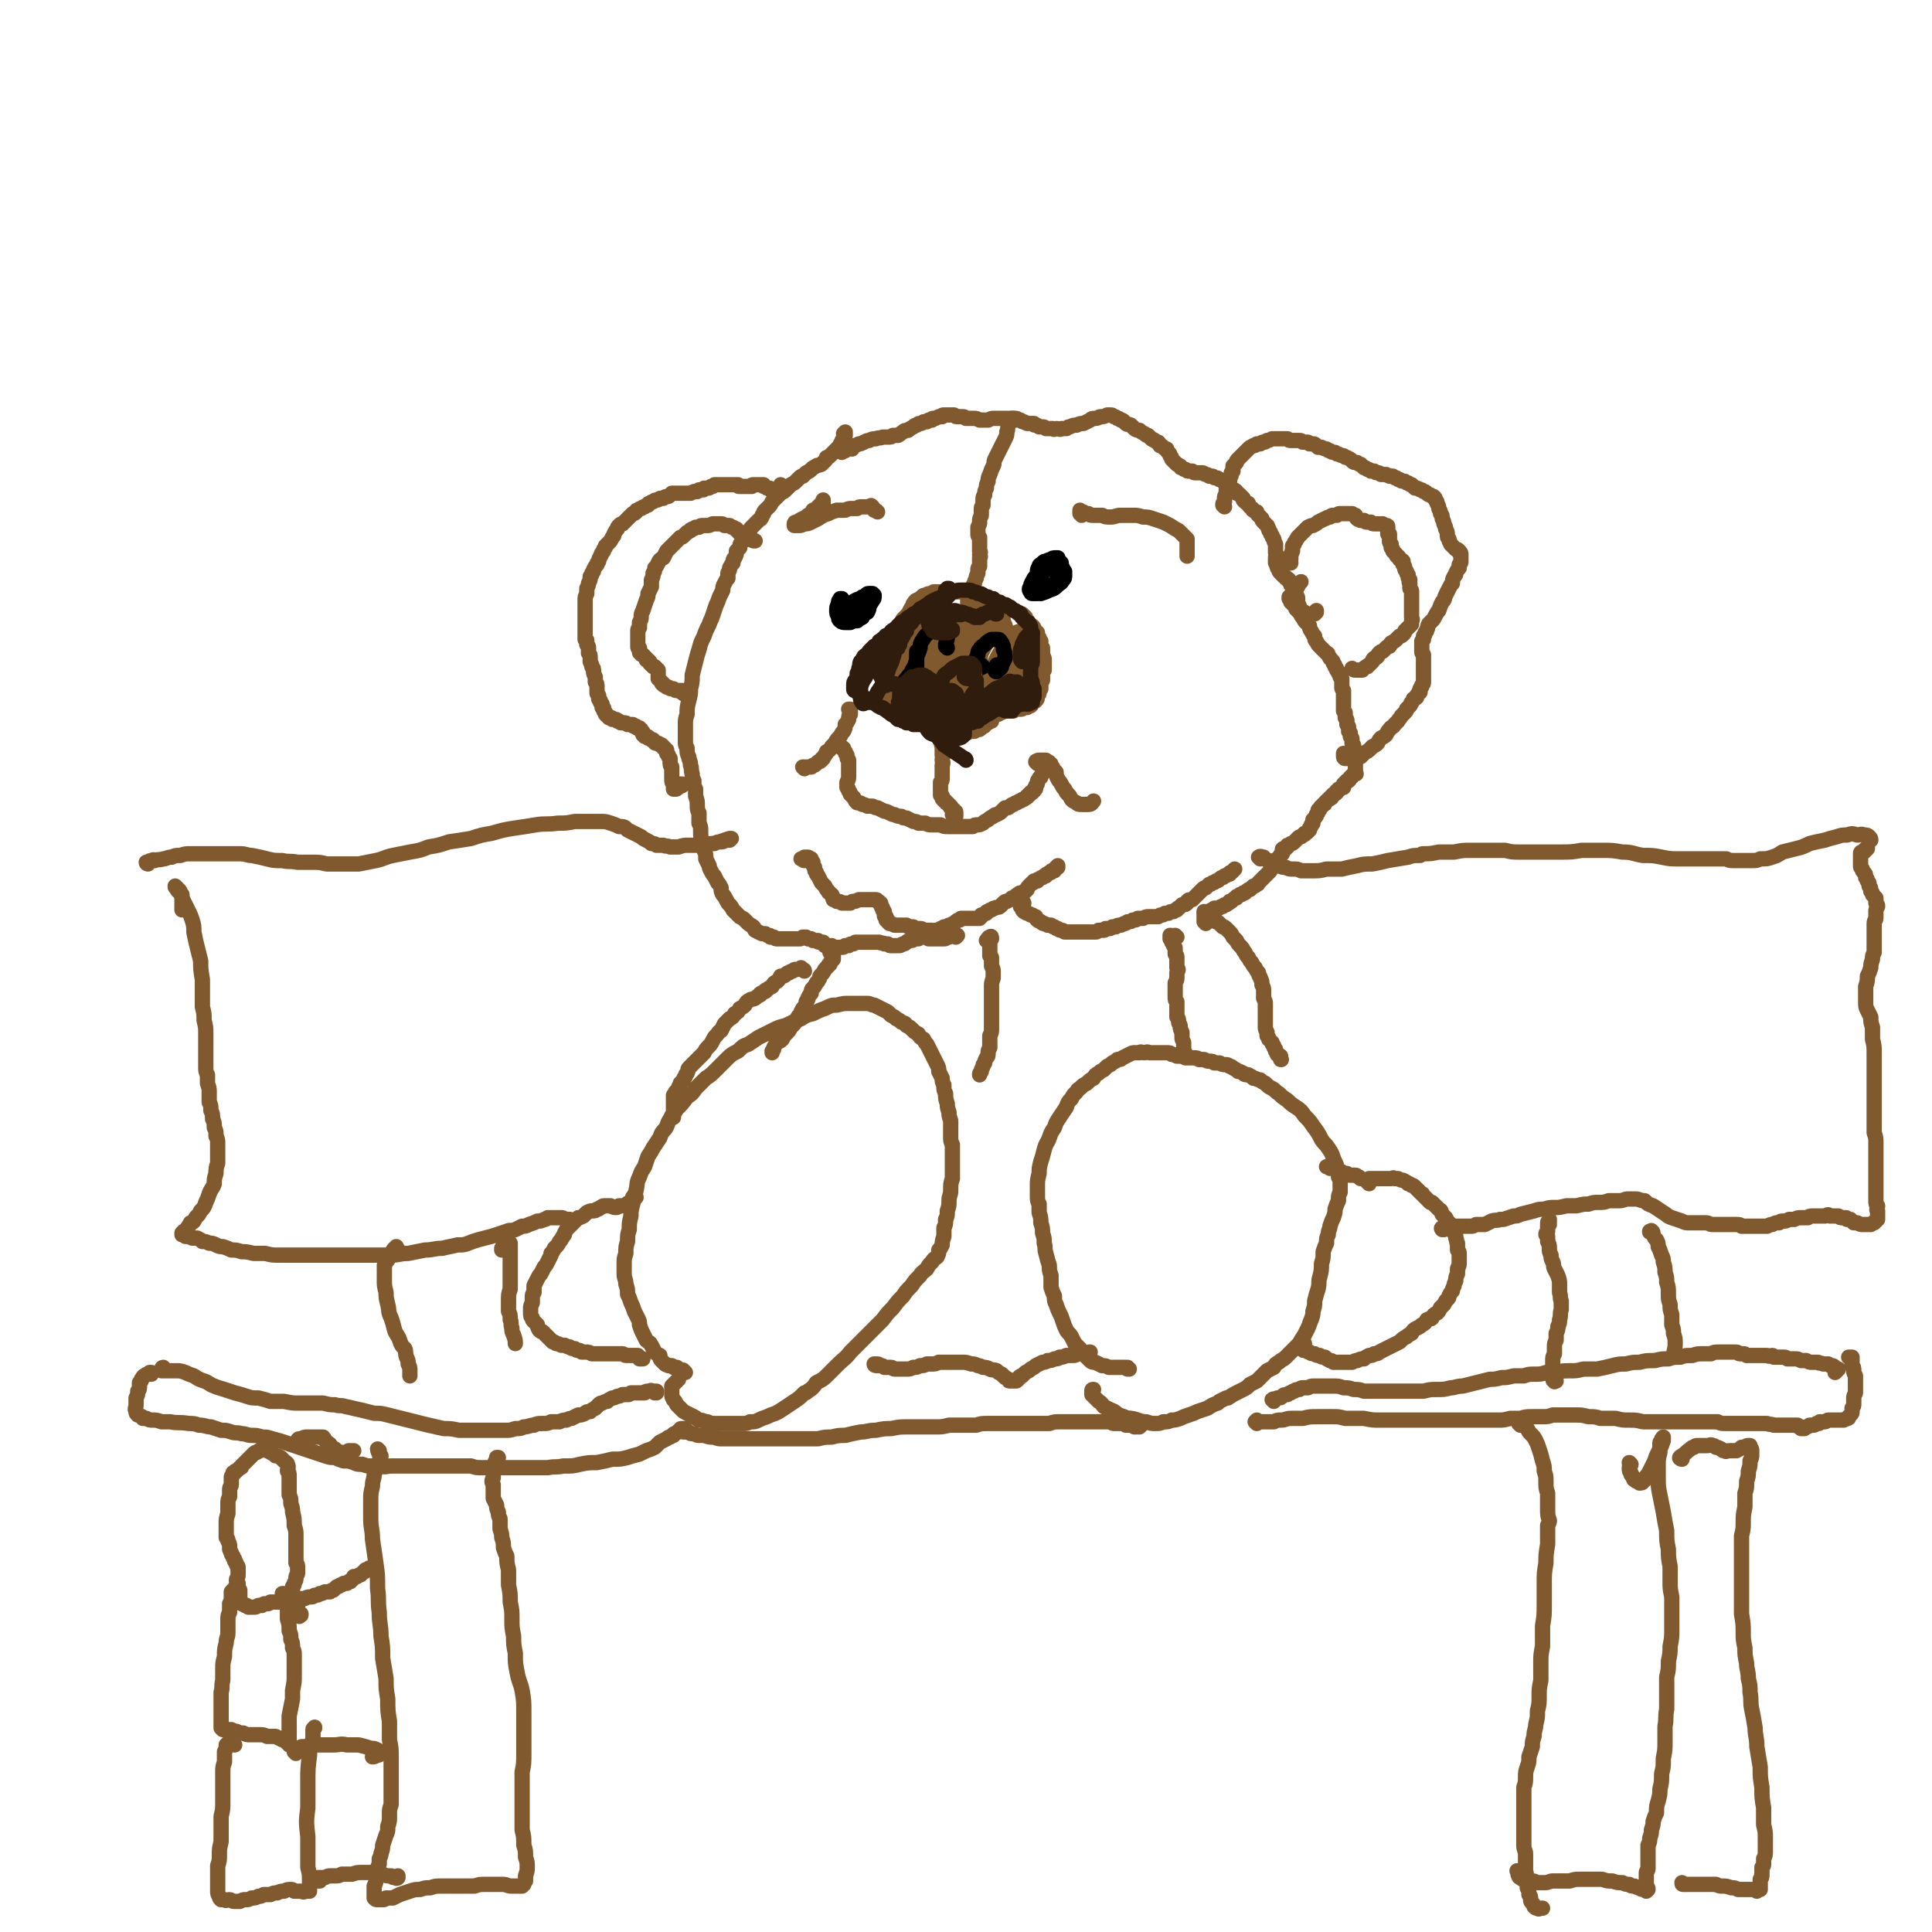 <svg viewBox='0 0 1136 1136' version='1.1' xmlns='http://www.w3.org/2000/svg' xmlns:xlink='http://www.w3.org/1999/xlink'><g fill='none' stroke='#81592F' stroke-width='9' stroke-linecap='round' stroke-linejoin='round'><path d='M401,462c0,0 -1,-1 -1,-1 0,0 1,0 1,0 -1,1 -1,1 -2,1 0,0 0,0 0,0 0,0 0,0 0,0 0,0 0,0 0,0 0,0 0,0 0,0 0,1 0,1 0,1 -1,0 -1,0 -1,0 0,1 0,1 -1,1 0,0 0,0 -1,0 0,-1 0,-1 0,-1 0,-1 0,-1 0,-2 -1,-1 -1,-1 -1,-3 0,-2 0,-2 0,-4 0,-1 0,-1 0,-3 -1,-1 -1,-1 -1,-3 0,-1 0,-1 0,-2 -1,-1 -1,-1 -1,-2 0,0 0,0 -1,-1 0,-1 0,-1 0,-2 -1,0 -1,0 -1,-1 -1,0 -1,0 -1,-1 0,0 0,0 -1,-1 0,0 0,0 -1,0 0,0 0,0 0,0 0,-1 0,0 -1,-1 0,0 0,0 0,0 -1,0 -1,0 -1,0 -1,0 -1,0 -1,-1 -1,0 -1,0 -1,-1 -1,0 -1,0 -1,0 -1,-1 -1,-1 -1,-1 -1,0 -1,0 -1,0 0,-1 0,-1 -1,-1 0,0 0,0 0,0 0,0 0,0 -1,0 0,-1 0,-1 -1,-1 0,-1 0,-1 0,-1 0,-1 0,-1 -1,-1 0,-1 0,0 0,-1 -1,0 -1,0 -1,-1 -1,0 -1,0 -1,0 -1,0 -1,0 -1,-1 -1,0 -1,0 -1,0 -1,0 -1,0 -1,-1 -1,0 -1,0 -1,0 -1,0 -1,0 -1,0 -1,0 -1,0 -1,0 -1,-1 -1,-1 -2,-1 -1,0 -1,0 -2,0 0,0 0,0 -1,-1 0,0 0,0 -1,0 0,0 0,-1 -1,-1 0,0 0,0 -1,0 0,0 0,0 -1,0 0,-1 0,-1 -1,-1 0,0 0,0 -1,0 0,-1 0,-1 -1,-1 0,0 0,0 -1,-1 0,0 0,0 0,-1 0,0 0,0 -1,-1 0,-1 0,-1 0,-1 0,-1 0,-1 -1,-1 0,-1 0,-1 0,-2 0,0 0,0 -1,-1 0,0 0,0 0,-1 0,0 0,0 -1,-1 0,-1 0,-1 0,-2 -1,-1 -1,-1 -1,-2 0,0 0,0 0,0 0,-2 0,-2 0,-3 0,-2 0,-2 -1,-3 0,-2 0,-2 0,-3 -1,-2 -1,-2 -1,-3 0,-2 0,-2 -1,-3 0,-1 0,-1 -1,-3 0,-1 0,-1 0,-2 0,-2 0,-2 -1,-3 0,-1 0,-1 0,-3 0,-1 0,-1 -1,-2 0,-1 0,-1 0,-2 0,-1 0,-1 -1,-1 0,-1 0,-1 0,-2 0,0 0,0 0,0 0,-1 0,-1 0,-1 0,0 0,0 0,-1 0,0 0,0 0,-1 0,0 0,0 0,-1 0,0 0,0 0,-1 0,-1 0,-1 0,-1 0,-1 0,-1 0,-2 0,-1 0,-1 0,-2 0,-1 0,-1 0,-2 0,-1 0,-1 0,-2 0,-2 0,-2 0,-4 0,-2 0,-2 0,-3 0,-2 0,-2 1,-4 0,-1 0,-1 0,-3 1,-2 1,-2 1,-3 1,-2 1,-2 1,-3 0,0 0,0 0,-1 1,-1 1,-1 1,-2 0,0 0,0 0,0 1,-1 1,-1 1,-2 1,-2 1,-2 2,-3 0,-1 0,-1 1,-2 0,-2 1,-2 1,-3 1,-1 0,-1 1,-2 1,-1 1,-1 1,-2 1,-1 1,-1 1,-2 1,-1 1,-1 2,-2 1,-1 1,-1 2,-3 1,-1 1,-1 1,-2 1,-2 1,-2 2,-3 0,-1 0,-1 1,-2 1,-1 1,-1 2,-1 1,-1 1,-1 2,-2 1,-1 1,-1 2,-2 1,-1 1,-1 2,-2 1,0 1,0 2,-1 0,-1 0,-1 1,-1 1,-1 1,-1 2,-1 1,-1 1,-1 2,-1 1,-1 1,-1 2,-1 0,-1 0,-1 1,-1 1,-1 1,-1 2,-1 1,-1 1,-1 2,-1 1,0 1,0 2,-1 1,0 1,0 2,0 1,-1 1,-1 2,-1 1,0 1,0 2,-1 0,0 0,0 1,-1 1,0 1,0 2,0 1,0 1,0 2,0 1,0 1,0 2,0 2,0 2,0 3,0 1,0 1,0 2,0 0,0 0,0 0,0 1,-1 1,0 2,-1 1,0 1,0 2,0 0,0 0,0 1,-1 1,0 1,0 2,0 1,0 1,0 1,-1 1,0 1,0 2,0 1,0 1,0 2,-1 0,0 0,0 1,0 0,0 0,0 1,-1 0,0 0,0 1,0 0,0 0,0 1,0 1,0 1,0 1,0 1,0 1,0 1,0 1,0 1,0 2,0 0,0 0,0 1,0 0,0 0,0 1,0 1,0 1,0 1,0 1,0 1,0 1,0 1,0 1,0 2,0 0,0 0,0 1,0 0,0 0,0 1,0 0,1 0,1 1,1 0,0 0,0 1,0 0,0 0,0 1,0 0,0 0,0 1,0 0,0 0,0 1,0 0,0 0,0 0,0 1,0 1,0 1,0 1,0 1,0 1,0 1,0 1,0 1,0 0,-1 0,-1 1,-1 0,0 0,0 1,0 0,0 0,0 1,0 0,0 0,0 0,0 0,0 0,0 0,0 1,0 1,0 1,0 0,0 0,0 0,0 1,0 1,0 1,0 0,0 0,0 1,0 0,0 0,0 1,0 0,1 0,1 0,1 1,0 1,0 2,1 1,0 1,0 1,0 1,0 1,0 1,1 1,0 1,0 1,0 0,0 0,0 1,1 0,0 0,0 0,0 1,0 1,0 1,0 0,0 0,0 1,0 0,0 0,0 0,0 1,1 1,0 1,0 0,0 0,1 0,0 1,0 1,0 1,-1 0,0 0,-1 0,-1 0,-1 0,-1 0,-2 0,0 0,0 0,0 0,0 0,0 0,0 '/><path d='M497,256c0,0 -1,-1 -1,-1 0,0 0,0 1,-1 0,0 0,0 0,0 0,1 0,1 0,1 0,1 0,1 -1,2 0,0 0,0 0,1 -1,1 -1,1 -1,2 -1,1 -1,1 -1,2 -1,1 -1,1 -2,2 -1,1 -1,1 -2,2 -1,1 -1,1 -2,2 -1,1 -1,1 -2,1 0,1 0,1 -1,2 -1,1 -1,1 -2,2 -2,1 -2,0 -3,1 -2,1 -2,1 -3,2 -1,1 -1,1 -3,2 -1,1 -1,1 -2,2 -1,0 -1,0 -2,1 -1,1 -1,1 -2,2 -1,1 -1,1 -3,2 -1,1 -1,1 -3,3 -1,1 -1,1 -3,2 -1,1 -1,1 -2,2 -1,1 -1,1 -2,2 -1,1 -1,1 -1,1 -1,2 -1,2 -2,3 -1,1 -1,1 -2,2 -1,1 -1,1 -1,2 -1,1 -1,1 -1,2 -1,2 -1,1 -2,2 -1,1 -1,1 -2,2 -1,1 -1,1 -2,2 -1,1 -1,1 -1,2 -1,1 -1,1 -1,2 -1,1 -1,1 -1,1 -1,1 -1,1 -2,2 0,1 0,1 -1,2 -1,1 -1,1 -1,3 -1,1 -1,1 -2,2 0,2 0,2 -1,4 -1,1 -1,1 -1,3 -1,1 -1,1 -2,3 0,1 0,1 -1,3 0,1 0,1 0,3 -1,1 -1,1 -2,3 -1,2 -1,2 -1,4 -1,2 -1,2 -2,4 -1,3 -1,3 -2,5 -1,3 -1,3 -2,6 -1,3 -1,2 -2,5 -2,4 -2,4 -3,7 -2,4 -2,4 -3,8 -1,3 -1,3 -2,7 -1,4 -1,4 -2,8 0,4 0,4 -1,8 0,3 0,3 -1,7 -1,4 -1,4 -1,8 -1,3 -1,3 -1,6 0,3 0,3 0,5 0,3 0,3 0,5 0,2 0,2 1,4 0,3 0,3 1,5 0,2 1,2 1,5 1,2 0,2 1,5 0,2 0,2 1,4 0,3 0,3 1,5 0,2 0,2 0,4 1,3 1,3 1,5 0,3 0,3 1,5 0,3 0,3 0,6 1,2 1,2 1,5 0,3 0,3 1,6 0,2 0,2 1,5 1,2 1,2 1,5 1,2 1,2 2,4 0,1 0,1 1,3 1,2 1,2 2,3 1,2 1,2 2,4 1,1 1,1 2,3 0,2 0,2 1,4 1,1 1,1 2,3 1,2 1,2 2,3 1,1 1,1 2,3 1,1 1,1 2,2 1,1 1,1 2,2 2,1 2,1 3,2 1,1 1,1 2,2 1,1 2,1 3,2 1,1 0,1 1,2 2,1 2,1 4,2 1,0 1,0 2,0 1,1 1,1 2,1 1,0 1,0 1,1 1,0 1,0 2,0 1,1 1,1 2,1 1,0 1,0 1,0 1,0 1,0 2,0 1,0 1,0 2,0 1,0 1,0 2,0 1,0 1,0 2,0 1,0 1,0 2,0 1,0 1,0 2,0 1,0 1,0 2,-1 1,0 1,0 2,0 1,1 1,1 1,1 1,0 1,0 2,0 0,0 0,0 1,1 0,0 0,0 1,0 0,0 0,0 1,0 0,0 0,0 1,0 0,1 0,1 1,1 0,0 0,0 1,0 0,0 0,0 0,0 0,0 0,0 1,0 0,0 0,0 0,1 0,0 0,0 1,0 0,1 0,1 0,1 0,0 0,0 1,0 0,0 0,0 0,0 1,0 1,0 1,0 1,1 1,0 2,0 0,1 0,1 1,1 1,0 1,0 1,0 1,0 1,0 1,0 1,0 1,0 2,0 1,0 1,0 1,0 1,0 1,0 2,-1 1,0 1,0 2,0 1,-1 1,-1 2,-1 1,0 1,0 2,-1 1,0 1,0 2,0 1,0 1,0 2,0 1,0 1,0 2,0 1,0 1,0 2,0 1,0 1,0 2,0 1,0 1,0 2,0 1,0 1,0 2,0 2,1 2,0 3,1 1,0 1,0 2,0 1,1 1,1 2,1 1,0 2,0 3,0 1,0 1,0 2,0 1,0 1,-1 2,-1 1,0 1,0 2,-1 1,-1 1,-1 3,-1 1,0 1,-1 2,-1 1,0 1,0 2,0 1,-1 1,-1 2,-1 1,0 1,0 2,0 0,0 0,0 0,0 1,0 1,0 2,1 0,0 0,0 1,0 1,0 1,0 2,0 0,0 0,0 1,0 1,0 1,0 1,0 1,0 1,0 1,0 1,0 1,0 1,0 1,0 1,0 1,0 1,0 1,0 1,0 1,0 1,0 2,-1 0,0 0,0 1,0 0,0 0,0 1,-1 0,0 0,0 1,0 0,0 0,0 1,0 0,0 0,0 0,0 1,0 1,0 1,0 0,0 0,0 0,0 0,0 0,0 0,0 1,0 1,0 1,0 0,0 0,0 0,0 0,0 0,0 -1,1 '/><path d='M473,506c-1,0 -1,-1 -1,-1 0,0 0,1 0,0 0,0 0,0 -1,0 0,0 1,0 1,0 0,0 0,0 1,-1 0,0 0,0 1,0 1,0 1,0 1,0 1,0 1,1 2,1 0,1 0,1 1,2 0,2 0,2 1,3 0,2 0,2 1,3 0,1 0,1 1,2 1,2 1,2 2,4 1,1 1,1 2,2 1,2 1,2 2,3 0,1 1,1 2,2 1,1 0,1 1,3 1,0 1,0 2,1 2,0 2,0 3,1 1,0 1,0 2,0 1,0 1,0 3,0 1,-1 1,-1 2,-1 1,0 1,0 3,-1 0,0 1,0 1,0 1,0 1,0 3,0 1,0 1,0 2,0 0,0 0,0 1,0 1,0 1,0 2,0 1,0 1,0 1,0 1,0 1,1 1,1 1,0 1,0 1,1 1,0 1,0 1,1 0,1 0,1 1,2 0,0 0,0 0,1 1,1 1,1 1,1 0,1 0,1 0,2 0,1 0,1 1,1 0,1 0,1 0,2 0,0 0,0 1,0 0,1 0,1 0,1 1,1 1,1 1,1 1,0 1,0 1,0 1,1 1,0 2,1 0,0 0,0 0,0 1,0 1,0 2,0 0,0 0,0 0,0 0,0 1,0 1,0 1,0 1,0 2,0 0,0 0,0 1,0 1,0 1,0 1,0 1,1 1,1 2,1 1,0 1,0 2,0 0,1 0,1 1,1 1,0 1,0 2,0 1,0 1,0 1,0 1,0 1,0 2,1 0,0 0,0 1,0 1,0 1,0 2,0 0,0 0,0 1,0 0,0 0,0 1,0 1,0 1,1 2,0 0,0 0,0 1,0 1,0 1,0 2,-1 1,0 1,0 2,-1 0,0 0,0 1,0 1,0 1,0 2,-1 1,0 1,0 1,0 1,-1 1,-1 2,-1 1,-1 1,-1 1,-1 1,-1 1,-1 2,-1 1,0 1,-1 1,-1 1,0 1,0 2,0 0,0 0,0 1,0 1,0 1,0 1,0 1,0 1,0 1,0 0,0 0,0 1,0 0,0 0,0 0,0 1,0 1,0 1,0 0,0 0,0 1,0 0,0 0,0 0,0 0,0 0,0 1,0 0,0 0,0 0,0 0,0 0,0 1,0 0,0 0,0 0,0 1,0 1,0 1,0 0,-1 0,-1 1,-1 0,0 0,0 0,-1 1,0 1,0 1,0 1,-1 1,-1 2,-1 0,-1 0,-1 1,-1 1,-1 1,-1 2,-1 1,-1 1,-1 2,-1 1,-1 2,0 3,-1 1,-1 1,-1 2,-2 1,-1 1,-1 2,-1 2,-1 2,-1 3,-2 1,0 1,0 2,-1 1,-1 1,-1 2,-1 0,0 0,-1 1,-1 0,0 0,0 1,0 0,0 0,0 1,0 0,0 0,0 0,0 0,0 0,0 0,0 0,-1 0,-1 1,-1 0,0 0,0 0,0 1,-1 1,-1 1,-1 0,-1 0,-1 1,-2 0,0 0,0 1,-1 0,0 0,0 1,-1 1,0 1,0 1,-1 1,0 1,0 2,0 0,-1 0,-1 1,-1 1,-1 1,-1 2,-1 0,0 0,0 1,-1 0,0 0,0 1,0 0,-1 0,-1 1,-1 1,-1 1,-1 1,-1 1,0 1,0 1,0 0,-1 0,-1 1,-1 0,0 0,0 1,0 0,-1 0,-1 0,-1 1,0 1,0 1,-1 0,0 0,0 1,0 0,0 0,0 0,-1 0,0 0,0 0,0 '/><path d='M602,531c-1,0 -1,0 -1,-1 -1,0 0,1 0,1 0,-1 0,-1 -1,-1 0,0 0,0 0,0 0,1 0,1 0,1 0,0 0,1 0,1 0,0 0,0 0,1 1,0 1,0 1,1 0,0 0,0 0,0 0,1 0,1 1,2 0,0 0,0 1,0 0,1 1,1 1,1 1,0 1,0 2,1 0,0 0,0 1,0 1,1 1,1 2,1 0,1 0,1 1,2 1,1 1,0 2,1 1,1 1,1 2,1 1,1 1,0 2,1 1,0 1,0 2,0 1,1 1,1 2,1 1,1 1,1 2,1 1,1 1,1 2,1 1,0 1,0 2,1 1,0 1,0 2,0 2,0 2,0 3,0 1,0 1,0 2,0 1,0 1,0 2,0 1,0 1,0 2,0 0,0 0,0 1,0 1,0 1,0 2,0 1,0 1,0 2,0 0,0 0,0 1,0 1,0 1,0 1,0 1,0 1,0 2,-1 1,0 1,0 2,0 0,0 0,0 1,0 1,0 1,-1 1,-1 1,0 1,0 2,0 1,0 1,0 2,-1 1,0 1,0 2,0 1,-1 1,-1 3,-1 1,-1 1,0 2,-1 1,0 1,0 2,-1 2,0 2,0 3,-1 2,0 2,0 3,-1 2,0 2,0 3,0 2,-1 2,-1 3,-1 1,0 1,0 2,0 1,0 1,0 2,0 1,0 1,0 2,0 1,-1 1,-1 2,-1 1,0 1,0 2,-1 1,0 1,0 2,0 1,-1 1,-1 3,-1 1,-1 1,-1 2,-1 1,-1 0,-1 1,-1 1,-1 1,-1 2,-2 2,0 2,0 3,-1 0,0 0,0 0,-1 1,-1 1,-1 3,-1 1,-1 1,-1 2,-2 1,-1 1,-1 2,-2 1,-1 1,-1 2,-2 1,-1 1,-1 2,-1 1,-1 1,-1 2,-2 1,0 1,0 2,-1 1,0 1,0 2,-1 1,0 1,0 2,-1 1,-1 1,-1 2,-1 1,-1 1,-1 1,-1 1,0 1,0 2,-1 0,0 0,0 1,0 0,-1 0,-1 1,-1 0,0 0,0 1,-1 0,0 0,0 1,-1 0,0 0,0 0,0 0,0 0,0 0,0 '/><path d='M709,543c0,-1 -1,-1 -1,-1 0,-1 0,-1 0,-2 0,-1 0,-1 0,-1 0,-1 0,-1 0,-1 0,0 0,0 0,0 0,-1 0,-1 0,-1 0,0 0,0 0,0 1,0 1,0 1,0 0,0 0,0 1,-1 0,0 0,0 0,0 1,0 1,0 2,0 0,-1 0,-1 1,-1 0,0 0,0 1,-1 1,0 1,0 2,0 1,0 1,0 2,-1 0,0 0,0 1,0 0,0 0,0 1,-1 0,0 0,0 1,0 1,-1 1,-1 1,-1 1,0 1,0 1,-1 1,0 1,0 1,0 1,-1 1,-1 1,-1 1,-1 1,-1 2,-1 0,-1 0,-1 1,-1 0,0 0,0 1,-1 0,0 0,0 1,0 1,-1 1,-1 1,-1 1,0 1,0 1,0 1,-1 1,-1 1,-1 1,-1 1,-1 2,-1 1,-1 1,-1 2,-2 1,0 1,0 2,-1 1,0 1,-1 1,-1 1,-1 1,-1 2,-2 1,-1 1,-1 2,-2 1,-1 1,-1 2,-2 1,-1 1,-1 2,-3 1,-1 1,-1 2,-2 1,-1 0,-1 1,-3 1,-1 1,-1 2,-2 0,-1 0,0 1,-1 0,-1 0,-1 0,-2 0,0 0,0 0,0 0,-1 0,-1 1,-1 0,0 0,0 0,0 0,0 0,0 0,0 0,0 0,0 0,0 0,0 0,0 1,0 0,-1 0,-1 1,-1 0,0 0,0 0,-1 1,0 1,0 2,-1 1,0 1,0 2,-1 0,0 0,0 1,-1 0,0 0,0 0,0 1,-1 1,-1 1,-1 1,-1 1,-1 2,-1 1,-1 1,-1 1,-1 1,0 1,0 1,-1 1,0 1,0 2,-1 0,0 0,-1 1,-1 0,-1 0,-1 0,-1 1,-1 1,-1 1,-2 0,0 0,0 1,-1 0,-1 0,-1 0,-2 1,-1 1,-1 1,-1 1,-1 1,-1 1,-2 1,-1 1,-1 1,-2 0,-1 0,-1 1,-1 0,-1 0,-1 1,-2 0,0 1,0 1,-1 1,0 1,0 1,-1 1,-1 1,-1 1,-1 1,-1 1,-1 1,-1 1,0 1,0 1,-1 0,0 0,0 1,0 0,-1 0,-1 0,-1 1,0 1,0 1,-1 1,0 1,0 2,-1 0,0 0,0 0,-1 1,0 1,0 1,-1 1,0 1,0 1,0 1,-1 1,-1 2,-1 0,-1 0,-1 0,-2 1,0 1,0 1,-1 1,0 1,0 1,-1 1,0 1,0 1,0 1,-1 1,-1 1,-2 1,0 1,0 1,-1 0,0 0,0 1,-1 0,0 0,0 0,0 1,-1 1,-1 1,-1 0,0 0,0 0,0 0,0 0,0 0,0 0,0 0,0 0,1 0,0 0,0 0,0 0,0 0,0 0,0 1,0 0,0 0,-1 0,0 0,0 0,0 0,0 0,0 0,-1 0,0 0,0 0,0 0,-1 0,-1 0,-1 0,-1 0,-1 0,-2 0,0 0,0 0,-1 0,-2 -1,-2 -1,-3 0,-1 0,-1 0,-2 0,-2 0,-2 0,-3 0,-1 0,-1 0,-2 0,-1 0,-1 -1,-2 0,-1 0,-1 0,-2 0,-1 0,-1 -1,-2 0,-1 0,-1 0,-2 0,0 0,0 -1,-1 0,-1 0,-1 0,-2 0,-1 0,-1 -1,-2 0,0 0,0 0,-1 0,-1 0,-1 0,-1 0,-1 0,-1 -1,-2 0,0 0,0 0,0 0,-1 0,-1 0,-2 0,0 0,0 0,-1 -1,-1 -1,-1 -1,-1 0,-1 0,-1 0,-2 0,-1 0,-1 0,-2 0,0 0,0 0,-1 0,-1 0,-1 0,-1 0,-1 0,-1 0,-2 0,0 0,0 0,-1 0,-1 0,-1 0,-1 0,-1 0,-1 0,-2 -1,-1 -1,-1 -1,-2 0,-1 0,-1 0,-2 0,-1 0,-1 0,-2 0,0 0,0 0,-1 0,0 0,0 -1,-1 0,-1 0,-1 0,-2 -1,0 -1,0 -1,-1 -1,-1 -1,-1 -1,-1 0,-1 0,-1 -1,-2 0,-1 0,-1 -1,-2 0,-1 0,-1 -1,-2 -1,-1 -1,-1 -2,-3 0,0 0,-1 -1,-1 -1,-1 -1,-1 -2,-2 -1,-1 -1,-1 -2,-2 -1,-1 -1,-1 -2,-3 -1,-1 -1,-1 -1,-3 -1,-1 -1,-1 -2,-3 -1,-1 -1,-2 -1,-3 -1,-1 -1,-1 -2,-2 -1,-1 -1,-1 -2,-3 -1,-1 -1,-1 -1,-2 -1,-1 -1,-1 -2,-2 0,-1 0,-1 -1,-1 0,-1 0,-1 -1,-2 0,0 0,0 -1,-1 0,-1 0,-1 -1,-1 0,0 0,0 0,-1 0,0 0,0 0,0 -1,-1 -1,-1 -1,-1 0,0 0,0 0,0 0,-1 0,-1 0,-1 1,-1 1,-1 2,-2 1,-2 1,-2 3,-4 1,-2 1,-2 2,-3 '/><path d='M501,264c0,0 0,-1 -1,-1 0,0 1,0 1,0 -1,1 -1,0 -2,1 -1,0 -1,0 -2,1 '/><path d='M495,266c0,0 0,-1 -1,-1 0,0 1,1 1,1 0,0 0,-1 0,-1 0,0 0,0 0,0 0,0 1,0 1,-1 1,0 1,0 2,0 1,-1 1,-1 2,-1 1,0 1,0 2,-1 1,0 1,0 3,-1 1,0 1,0 3,-1 2,-1 2,-1 3,-1 2,-1 2,-1 4,-1 2,-1 2,0 4,-1 1,0 1,0 3,0 2,0 2,0 3,-1 2,0 2,0 3,0 2,-1 1,-1 3,-2 1,-1 1,-1 3,-1 1,-1 1,-1 3,-2 1,-1 1,-1 2,-1 1,-1 1,-1 2,-1 1,0 1,0 2,-1 1,0 1,0 2,0 1,-1 1,0 1,-1 1,0 1,0 2,0 0,-1 0,-1 1,-1 0,0 0,0 1,0 1,-1 1,0 2,-1 1,0 1,0 2,0 0,-1 0,-1 1,-1 1,0 1,0 2,0 1,0 1,0 2,0 1,0 1,0 2,0 1,1 1,1 2,1 1,0 1,0 2,0 1,0 1,0 1,0 1,0 1,0 2,1 1,0 1,0 3,0 1,0 1,0 2,0 1,0 1,0 3,1 1,0 1,0 2,0 1,0 1,0 3,0 2,-1 2,-1 3,-1 2,0 2,0 3,0 1,0 1,0 3,0 1,0 1,0 2,0 2,0 2,0 3,0 1,0 1,0 2,0 1,0 1,0 2,1 1,0 1,0 1,0 1,1 1,1 2,1 1,1 1,0 2,1 1,0 1,0 2,0 1,0 1,0 2,0 0,1 0,1 1,1 1,0 1,0 2,1 1,0 1,0 2,0 1,0 1,0 2,1 1,0 1,0 2,0 1,0 1,0 2,0 1,1 1,0 2,0 2,0 2,1 3,0 1,0 1,0 3,0 1,-1 1,-1 2,-1 2,-1 2,-1 4,-1 2,-1 2,-1 4,-1 2,-1 2,-1 4,-2 1,-1 1,-1 3,-1 2,0 2,-1 3,-1 2,0 2,0 4,-1 1,0 1,0 2,0 1,0 1,0 2,1 1,0 1,0 2,1 1,0 1,0 2,1 1,0 1,0 2,1 0,0 0,0 1,1 1,1 1,0 3,1 1,1 1,1 2,2 1,1 2,1 3,1 1,1 1,1 3,2 1,1 1,1 2,1 1,1 1,1 2,2 1,1 1,0 2,1 1,1 1,1 2,1 1,1 1,1 1,2 1,0 1,0 2,1 1,1 1,1 2,1 0,1 0,1 1,2 1,1 1,1 1,2 1,1 1,1 1,2 1,1 1,1 2,2 0,0 0,0 1,1 1,0 1,1 2,1 0,1 0,1 1,1 1,1 1,1 2,1 1,1 1,1 2,1 1,0 1,0 2,0 1,1 1,1 2,1 1,0 1,0 2,0 1,0 1,0 2,0 1,0 1,1 2,1 1,0 1,0 2,1 1,0 1,0 2,0 1,1 1,1 2,1 1,0 1,0 2,1 1,0 1,0 2,1 1,1 1,1 1,1 1,1 1,1 2,2 1,1 1,0 2,1 0,0 0,0 1,1 1,0 1,0 2,1 0,0 0,1 0,1 1,0 1,0 2,1 0,0 0,0 1,1 0,0 0,0 1,1 0,0 0,0 0,1 1,1 1,1 1,1 1,1 1,1 2,1 0,1 0,1 1,2 0,0 0,0 1,1 1,0 0,1 1,1 1,1 1,1 2,1 0,1 0,1 1,2 1,1 1,1 2,2 0,1 0,1 1,2 1,1 1,1 2,2 1,1 0,1 1,2 0,1 0,1 1,2 0,1 0,1 1,2 0,1 0,1 1,2 0,1 0,1 1,3 0,1 0,1 0,2 0,2 0,2 0,3 1,1 0,1 0,3 0,1 0,1 0,3 1,1 0,1 1,2 0,1 0,1 1,2 0,1 0,1 1,2 0,0 0,0 1,1 0,0 0,0 1,1 1,0 1,0 1,1 1,0 1,0 2,1 0,0 0,0 0,1 1,1 1,1 1,2 1,1 1,0 1,1 1,1 1,1 1,2 1,1 1,1 1,1 0,1 0,1 0,2 1,1 1,1 1,2 0,2 0,2 0,3 1,1 1,1 1,2 0,1 0,1 0,1 1,1 1,1 1,1 1,1 1,0 2,1 0,0 0,0 1,1 0,0 0,0 1,0 0,0 0,0 1,0 1,0 1,0 1,0 1,0 1,0 1,0 1,0 1,0 1,0 1,-1 1,-1 1,-1 0,-1 0,-1 0,-1 '/><path d='M597,247c0,0 0,-1 -1,-1 0,0 1,1 1,1 -1,-1 -1,-1 -2,-1 0,0 0,0 0,1 -1,0 -1,0 -1,1 -1,1 -1,1 -1,2 -1,2 0,2 -1,4 0,2 0,2 -1,4 -1,2 -1,2 -2,4 -1,2 -1,2 -2,4 -1,2 -1,2 -2,4 -1,2 0,2 -1,4 -1,2 -1,2 -2,5 -1,2 -1,2 -1,4 -1,2 -1,2 -1,4 -1,2 -1,2 -1,4 -1,1 -1,1 -1,3 0,1 0,1 0,3 -1,1 -1,1 -1,3 0,1 0,1 0,3 -1,2 -1,2 -1,4 0,1 0,1 -1,3 0,1 0,1 0,2 0,1 0,1 0,2 0,1 0,1 1,2 0,1 0,1 0,2 0,1 0,1 0,2 0,1 0,1 0,2 0,1 0,1 0,2 1,1 0,1 0,2 0,1 1,1 0,2 0,1 0,1 0,2 0,1 0,1 0,1 0,1 0,1 0,2 -1,1 -1,1 -1,2 0,1 0,1 0,2 -1,2 -1,2 -1,3 -1,2 -1,2 -1,3 -1,1 -1,1 -1,3 0,1 0,1 0,2 0,2 0,2 0,4 0,1 0,1 0,2 0,0 0,0 0,1 0,0 0,0 0,0 2,-1 1,-1 2,-2 '/><path d='M583,424c0,0 -1,0 -1,-1 0,0 0,1 0,1 -1,1 -1,0 -1,1 -1,0 -1,1 -2,1 0,1 0,1 -1,1 -1,1 -1,1 -1,1 -1,1 -1,1 -2,1 -1,0 -1,0 -2,1 -1,0 -1,0 -3,0 -1,1 -1,1 -2,1 -1,0 -1,0 -2,0 -1,0 -1,0 -2,0 -2,0 -2,0 -3,0 -1,0 -1,0 -2,0 -1,-1 -1,0 -3,-1 -1,0 -1,0 -2,0 -1,-1 -1,-1 -2,-1 0,-1 0,-1 -1,-1 -1,-1 -1,-1 -2,-1 -1,0 -1,0 -2,-1 -1,0 -1,0 -2,-1 -1,0 -1,0 -2,-1 -1,0 -1,0 -2,-1 -1,-1 -1,-1 -2,-1 -1,-1 -1,-1 -2,-2 -1,0 -1,0 -2,-1 -1,-1 -1,-1 -2,-1 -1,-1 -1,-1 -2,-2 -1,0 -1,0 -2,-1 0,-1 0,-1 -1,-2 -1,0 -1,0 -1,-1 -1,0 -1,0 -1,-1 -1,0 -1,0 -1,-1 -1,0 -1,0 -1,-1 -1,-1 -1,-1 -1,-1 -1,-1 -1,-1 -1,-2 0,0 0,0 -1,-1 0,-1 0,-1 0,-2 0,-1 0,-1 0,-2 0,-1 0,-1 0,-2 0,0 0,0 -1,-1 0,-1 0,-1 0,-2 0,-1 0,-1 0,-2 0,0 0,0 0,-1 0,-1 -1,-1 0,-2 0,-1 0,-1 0,-2 0,-1 0,-1 0,-2 0,0 0,0 0,0 1,-2 1,-2 1,-3 0,-1 0,-1 1,-2 0,-1 0,-1 1,-3 1,-1 1,-1 2,-3 0,-2 0,-2 1,-3 1,-2 1,-2 2,-4 0,-1 0,-1 1,-2 1,-1 1,-1 2,-3 1,-1 1,-1 2,-2 1,-1 1,-1 2,-3 1,-2 1,-2 3,-4 1,-1 1,-1 2,-2 1,-1 1,-1 2,-2 1,-1 1,-1 2,-1 2,-1 2,-1 3,-1 1,0 1,0 2,-1 1,0 1,0 3,0 1,0 1,0 2,0 2,-1 2,0 3,0 2,0 2,0 3,0 1,0 1,-1 3,0 1,0 1,0 2,0 2,0 2,0 4,0 1,0 1,0 2,0 1,1 1,1 1,1 1,1 1,1 2,1 1,0 1,0 2,1 1,0 1,0 2,1 1,0 1,0 2,1 1,0 1,1 2,1 1,1 2,0 3,1 1,0 1,0 3,0 1,1 1,0 2,1 2,0 2,0 3,1 1,0 1,1 2,1 1,1 1,1 2,1 1,1 1,1 2,2 1,0 1,0 2,0 1,1 1,1 2,2 0,1 0,1 1,2 1,1 1,1 1,2 1,1 1,1 2,1 1,1 1,1 1,2 1,1 1,1 2,2 0,1 0,1 0,2 1,1 1,1 1,1 0,1 0,1 1,2 0,1 0,1 0,2 0,1 0,1 1,2 0,1 0,1 0,2 0,1 0,1 0,2 1,2 1,2 1,3 0,1 0,1 0,3 0,1 0,1 0,3 -1,1 -1,1 -1,2 0,1 0,1 0,2 0,1 0,1 0,2 -1,1 -1,1 -1,2 0,2 0,2 0,3 -1,1 -1,1 -1,2 0,1 0,1 -1,2 0,2 0,2 -1,3 -1,1 -1,1 -2,1 0,1 0,1 -1,2 -1,0 -1,0 -2,1 -1,0 -1,0 -2,0 -1,1 -1,1 -2,1 -1,0 -1,0 -2,0 -1,0 -1,0 -2,1 -1,0 -1,0 -2,0 -1,0 -1,0 -2,0 -2,0 -2,0 -3,1 -1,0 -1,0 -2,1 -1,0 -1,0 -2,0 -2,1 -2,1 -3,1 -1,0 -1,1 -2,1 -1,0 -1,0 -2,0 -1,0 -1,0 -2,1 -1,0 -1,0 -2,0 0,0 0,0 -1,0 0,0 0,0 0,0 -1,0 -1,0 -1,0 '/><path d='M556,433c0,0 -1,0 -1,-1 0,0 0,1 0,1 0,0 0,-1 0,-1 0,0 0,0 -1,0 0,0 0,0 0,0 0,0 0,0 -1,0 0,0 0,0 0,0 0,0 0,0 0,0 0,0 0,0 0,0 0,1 0,1 0,2 0,1 0,1 0,2 1,1 0,1 1,3 0,1 0,1 0,2 0,1 0,1 0,3 1,1 0,1 0,3 0,1 1,1 0,3 0,2 0,2 0,4 0,1 0,1 0,3 0,2 0,2 -1,3 0,2 0,2 0,3 0,1 0,1 0,2 0,1 0,1 0,2 0,1 0,1 1,1 0,1 0,1 0,1 0,1 0,1 1,1 0,0 0,0 0,0 0,1 0,1 1,1 0,1 0,1 1,1 0,1 1,1 1,1 0,1 0,1 1,1 0,1 0,1 0,1 1,0 1,0 1,1 1,0 1,0 1,1 1,0 1,0 1,1 0,0 0,0 0,1 0,0 0,0 0,0 0,1 0,1 0,1 0,0 -1,0 -1,0 0,0 0,-1 0,-1 -1,0 -1,0 -1,0 '/><path d='M473,452c0,0 -1,-1 -1,-1 0,0 0,0 0,0 0,0 0,0 0,0 1,0 1,0 1,0 1,0 1,0 1,0 1,0 1,0 2,0 0,0 0,0 1,0 1,-1 1,-1 1,-1 1,0 1,0 2,-1 0,0 0,0 1,-1 1,0 1,0 2,-1 0,-1 0,-1 1,-1 0,-1 1,-1 1,-2 1,-1 1,-1 1,-2 2,-1 2,-1 3,-3 1,-1 1,-1 2,-2 1,-2 1,-2 3,-4 1,-2 1,-2 2,-3 1,-2 1,-2 1,-4 1,-1 1,-1 2,-3 0,-2 0,-2 1,-3 0,-1 0,-2 0,-3 0,0 0,0 -1,0 '/><path d='M495,440c0,0 -1,-1 -1,-1 0,0 1,0 2,1 0,1 0,1 1,2 0,1 0,1 1,2 0,2 0,2 1,3 0,2 0,2 0,4 0,2 0,2 0,5 0,2 0,2 -1,4 0,1 0,1 0,3 1,1 1,1 1,2 1,1 1,1 1,2 1,1 1,1 2,2 1,2 1,2 2,3 2,0 2,0 3,1 1,0 1,0 3,1 2,0 2,0 3,0 2,1 2,1 3,1 2,1 2,1 4,2 1,0 1,0 3,1 2,1 2,1 3,1 2,1 2,1 4,1 1,1 1,1 3,1 2,1 2,1 4,2 2,0 2,0 3,1 2,0 2,0 4,0 2,1 2,1 4,1 2,0 3,0 5,0 2,1 2,1 4,1 2,0 2,0 4,0 1,0 1,0 3,0 2,0 2,0 4,0 2,0 2,0 4,0 1,-1 1,-1 3,-1 1,0 1,0 3,-1 1,-1 1,-1 3,-2 1,-1 1,-1 3,-2 1,-1 1,-1 2,-1 2,-1 2,-1 3,-2 1,-1 1,-1 2,-2 2,0 2,0 3,-1 1,-1 1,-1 2,-1 1,-1 1,-1 2,-1 1,-1 1,-1 2,-1 1,-1 1,-1 2,-1 1,-1 1,-1 1,-1 1,0 1,0 1,-1 1,0 1,0 1,-1 1,0 1,0 1,-1 1,0 1,0 1,0 1,-1 1,-1 1,-1 0,0 0,0 0,-1 1,0 1,0 1,-1 0,0 0,0 0,-1 1,-1 1,-1 1,-2 0,-1 0,-1 1,-2 0,-1 0,0 1,-1 0,-1 0,-1 1,-2 0,-1 0,-1 0,-1 1,-1 1,-1 1,-1 0,-1 0,-1 0,-1 0,0 0,0 0,0 0,0 0,0 0,-1 0,0 0,0 0,0 0,0 0,0 0,0 0,0 0,0 1,0 0,0 0,0 0,0 0,0 -1,-1 0,-1 0,0 0,0 0,0 0,0 1,0 1,0 0,0 0,0 0,0 '/><path d='M610,449c0,-1 0,-1 -1,-1 0,-1 1,0 1,0 0,0 0,0 0,0 0,-1 0,-1 1,-1 0,0 1,0 1,0 1,0 1,0 1,0 1,0 1,0 1,0 0,0 0,0 1,0 0,0 0,0 0,0 0,0 0,0 1,1 0,0 0,0 0,0 1,0 1,0 1,1 1,0 1,0 1,1 1,1 1,1 1,2 1,1 1,1 2,2 0,2 0,2 1,4 1,2 1,1 2,3 1,2 1,2 2,3 1,2 1,2 2,3 1,1 1,1 2,3 1,1 1,1 3,2 1,1 1,1 3,1 2,0 2,0 4,0 2,0 2,-1 3,-2 '/><path d='M720,298c0,0 -1,-1 -1,-1 0,-1 0,-1 1,-2 0,-1 0,-1 0,-2 0,-1 0,-1 1,-3 0,-1 0,-1 0,-2 1,-2 1,-2 1,-3 0,-1 0,-1 1,-2 0,-1 0,-1 0,-2 1,-1 1,-1 1,-3 0,0 0,0 1,-1 0,-2 0,-2 0,-3 1,-1 1,-1 2,-2 0,-1 0,-1 1,-2 1,-1 1,-1 2,-2 1,-1 1,-1 2,-2 1,-1 1,-1 2,-2 1,-1 1,-1 3,-2 1,0 1,0 2,-1 1,0 1,0 2,0 1,-1 1,-1 2,-1 1,0 1,0 2,-1 1,0 1,0 3,-1 1,0 1,0 2,0 2,0 2,0 3,0 1,0 1,0 2,0 1,0 1,0 2,0 1,1 1,1 2,1 1,0 1,0 2,0 1,0 1,0 2,0 1,0 1,0 1,0 1,0 1,0 2,1 1,0 1,0 1,0 1,0 1,0 2,0 1,1 1,1 1,1 1,0 1,0 2,0 1,0 1,0 2,1 0,0 0,0 1,1 1,0 1,0 2,0 2,1 2,1 3,1 1,1 1,1 2,1 1,1 1,1 3,1 1,1 1,1 2,1 2,1 2,1 3,1 1,1 1,1 2,1 2,1 2,1 3,2 1,1 1,1 3,1 1,1 1,1 2,1 1,1 1,1 2,2 1,0 1,0 2,1 1,0 1,0 2,1 1,0 1,0 2,0 1,1 1,1 2,1 1,0 1,0 2,1 1,0 1,0 3,0 1,1 1,0 2,1 1,0 1,0 2,0 1,1 1,1 2,1 1,1 1,1 2,1 1,1 1,1 3,1 1,1 1,1 2,1 1,1 1,1 2,1 1,1 1,1 2,2 1,0 2,0 3,1 1,0 1,0 2,1 1,0 1,0 2,1 1,1 1,1 2,1 1,1 1,1 2,1 1,1 1,1 1,2 1,1 1,1 1,2 1,2 1,2 1,3 1,2 1,2 1,3 1,1 1,1 1,3 1,2 1,2 1,3 1,2 1,2 1,3 1,2 1,2 1,3 0,2 0,2 1,3 0,2 1,2 1,3 1,1 1,1 2,2 0,0 0,0 1,1 1,0 1,0 2,1 0,0 0,0 0,1 1,0 1,0 1,1 0,0 0,0 0,1 0,1 0,1 0,2 0,0 0,0 0,1 0,1 0,1 -1,2 0,1 0,1 0,2 -1,1 -1,1 -2,3 0,1 0,1 -1,2 -1,2 -1,2 -1,4 -1,1 -1,1 -2,3 -1,2 -1,2 -2,4 -1,2 0,2 -2,4 -1,2 -1,2 -2,5 -1,1 -1,1 -2,3 -1,2 -1,2 -2,3 -1,1 -1,1 -2,2 -1,2 0,2 -1,3 0,1 0,1 -1,2 0,1 0,1 -1,2 0,1 0,1 0,2 -1,1 -1,1 -1,1 0,1 0,1 0,2 0,1 0,1 0,2 0,0 0,0 0,1 0,1 0,1 0,1 0,1 0,1 1,2 0,1 0,1 0,2 0,1 0,1 0,2 0,0 0,0 0,0 0,1 0,1 0,2 0,2 0,2 0,3 0,1 0,1 0,2 0,1 0,1 0,2 0,2 0,2 0,3 0,1 0,1 -1,2 0,1 0,1 -1,2 0,1 0,1 0,2 -1,0 -1,0 -1,1 0,0 0,0 -1,1 0,1 0,1 0,1 -1,1 -1,1 -2,1 0,1 0,1 -1,2 -1,1 0,1 -1,2 -1,1 -1,1 -2,2 0,1 0,1 -1,2 -1,1 -1,1 -2,2 -1,2 -1,1 -2,3 -1,1 -1,1 -2,2 -1,2 -2,1 -3,3 -1,1 -1,1 -2,3 -1,1 -1,1 -3,2 -1,1 -1,1 -2,3 -1,1 -1,1 -3,2 -1,1 -1,1 -2,2 -1,1 -2,1 -3,2 -1,1 -1,1 -2,2 -1,0 -1,0 -2,0 -1,0 -1,0 -2,0 0,0 0,0 -1,1 -1,0 -1,0 -1,0 -1,0 -1,0 -1,0 -1,0 -1,0 -1,0 -1,0 -1,0 -1,0 -1,0 -1,-1 -1,-1 0,0 0,0 0,0 0,-1 0,-1 0,-1 0,0 0,0 0,-1 '/><path d='M759,331c0,0 -1,0 -1,-1 0,0 1,0 1,-1 0,-2 0,-2 0,-3 1,-1 0,-1 1,-2 0,-1 0,-1 0,-2 0,0 0,0 0,-1 1,-1 1,-1 1,-1 0,-1 0,-1 1,-2 0,-1 1,-1 1,-2 1,-1 1,-1 2,-2 1,-1 1,-1 2,-2 1,-1 1,-1 2,-2 2,-1 2,-1 3,-1 2,-1 2,-1 3,-2 2,-1 2,-1 4,-2 1,0 1,-1 3,-1 1,-1 1,-1 2,-1 1,0 1,0 2,0 1,-1 1,-1 2,-1 2,0 2,0 3,0 1,0 1,0 2,0 0,0 0,0 1,0 1,0 1,0 1,0 1,1 1,1 2,1 0,1 0,1 1,2 1,1 1,0 2,1 1,0 1,0 2,0 1,1 1,1 2,1 1,0 1,0 2,0 1,1 1,1 2,1 1,0 1,0 2,0 1,0 1,0 2,0 0,0 0,0 1,0 0,0 0,0 1,1 1,0 1,0 1,0 1,0 1,0 1,1 0,0 0,0 0,0 0,1 0,1 0,1 0,1 0,1 0,1 0,1 0,1 0,2 0,0 1,0 1,0 0,1 0,1 0,2 0,1 0,1 0,2 0,1 0,1 1,2 0,1 0,1 0,2 1,1 1,1 1,2 1,1 1,1 2,2 0,1 0,1 1,1 1,1 1,1 1,2 1,0 1,0 2,1 0,1 0,1 0,2 1,1 1,1 1,2 0,1 0,1 1,2 0,1 0,1 1,2 0,1 0,1 0,1 0,1 0,1 1,2 0,1 -1,1 0,2 0,1 0,1 0,2 0,0 0,0 0,1 1,1 1,1 1,2 0,1 0,1 0,2 0,2 0,2 0,3 0,1 0,1 0,2 0,2 0,2 0,3 0,1 0,1 0,2 0,1 0,1 0,3 0,1 1,1 0,2 0,1 0,0 0,1 0,1 0,1 0,1 -1,1 -1,1 -2,2 -1,1 -1,1 -2,2 0,1 0,1 -1,2 -1,1 -1,1 -2,1 -1,1 -1,1 -2,2 -1,1 -1,1 -3,2 -1,1 0,1 -1,2 -1,0 -1,0 -2,1 -1,1 -1,1 -2,2 -1,0 -1,0 -2,1 -1,1 -1,1 -1,2 -1,1 -1,1 -2,1 -1,1 -1,1 -1,2 -1,1 -1,1 -2,2 0,0 -1,0 -1,1 -1,0 -1,0 -2,1 0,0 0,0 -1,1 -1,0 -1,0 -2,0 -1,0 -1,0 -2,0 -1,0 -1,0 -2,-1 '/><path d='M402,408c0,0 -1,-1 -1,-1 0,0 0,0 0,0 1,0 0,0 1,0 0,0 0,0 0,0 0,0 -1,-1 -1,-1 0,0 1,1 1,1 0,0 -1,0 -1,0 -1,0 0,0 -1,-1 -1,0 -1,0 -2,0 -1,0 -1,0 -2,-1 0,0 0,0 -1,0 -1,0 -1,0 -2,-1 0,0 0,0 -1,0 -1,-1 -1,-1 -1,-1 -1,0 -1,0 -1,-1 -1,0 -1,0 -1,-1 -1,-1 -1,-1 -1,-1 -1,-1 -1,-1 -1,-1 0,0 0,0 0,0 0,-1 0,-1 0,-1 0,-1 0,-1 0,-1 0,-1 0,-1 0,-1 0,-1 0,-1 0,-1 0,0 0,0 0,-1 0,0 0,0 -1,-1 0,0 0,0 0,0 -1,-1 -1,-1 -1,-1 -1,0 -1,0 -1,0 -1,-1 0,-1 -1,-1 0,-1 0,-1 -1,-1 0,-1 0,-1 0,-1 0,0 0,0 -1,-1 0,0 0,0 -1,0 0,0 0,-1 0,-1 0,0 0,0 -1,-1 0,0 0,0 0,0 -1,-1 -1,-1 -1,-1 -1,0 -1,0 -1,-1 -1,0 -1,0 -1,-1 0,-1 0,-1 0,-2 -1,0 -1,0 -1,-1 0,0 0,0 0,-1 0,-1 0,-1 0,-2 0,-1 0,-1 0,-1 0,-1 0,-1 0,-2 0,-2 0,-2 0,-3 0,-1 0,-1 1,-2 0,-2 0,-2 0,-3 1,-2 1,-2 1,-3 0,-2 0,-2 1,-4 1,-3 1,-3 2,-6 1,-2 1,-2 1,-4 1,-2 1,-2 2,-4 0,-2 0,-2 0,-4 1,-2 1,-2 1,-4 1,-1 1,-1 1,-3 1,-1 1,-1 2,-3 1,-2 1,-2 3,-3 1,-2 1,-2 2,-4 1,-1 1,-1 2,-2 1,-1 1,-1 2,-2 1,-1 1,-1 2,-2 1,-1 1,-1 2,-2 1,0 1,0 2,-1 1,-1 1,-1 2,-2 1,0 1,-1 2,-1 0,-1 0,0 1,-1 1,0 1,0 2,-1 1,0 1,0 2,0 1,-1 1,-1 2,-1 2,0 2,0 3,0 1,0 1,0 3,-1 1,0 1,0 2,0 1,0 1,0 2,0 0,0 0,0 1,0 1,0 1,0 2,1 1,0 1,0 2,0 1,0 1,0 1,0 1,1 1,1 2,1 1,1 1,1 2,1 0,1 0,1 1,1 0,1 0,1 1,1 0,1 0,1 1,1 1,1 1,1 2,1 1,1 1,1 2,1 1,1 1,1 1,1 1,1 1,0 2,1 1,0 1,0 1,0 '/><path d='M489,560c0,0 0,-1 -1,-1 0,0 1,0 1,1 0,0 -1,0 -1,0 1,0 1,0 1,0 1,0 1,0 1,0 0,1 0,1 0,1 0,1 0,1 0,1 0,1 0,1 0,1 0,0 0,0 0,1 0,0 0,0 -1,1 0,0 0,0 0,0 -1,1 -1,1 -1,2 -1,1 -1,0 -1,1 -1,1 -1,1 -2,2 -1,2 -1,2 -2,3 -1,1 -1,1 -1,2 -1,2 -1,2 -2,3 -1,2 -1,2 -2,3 -1,1 -1,1 -1,3 -1,1 -1,1 -2,3 0,1 0,1 -1,2 0,2 0,2 -1,3 -1,1 -1,1 -2,3 0,1 0,1 -1,2 -1,1 -1,1 -1,2 -1,1 -1,1 -2,3 -1,1 -1,1 -2,2 -1,2 -1,2 -2,3 -2,2 -2,2 -3,4 -1,1 -1,1 -3,2 -1,1 -1,1 -2,3 0,1 0,1 -1,2 0,0 0,0 0,1 '/><path d='M583,552c0,-1 0,-2 -1,-1 -1,0 -1,1 -2,2 0,0 0,0 0,0 1,0 1,0 1,0 1,1 1,1 1,1 0,1 0,1 0,2 0,1 0,1 0,2 0,1 0,1 0,2 0,1 0,1 0,2 1,1 1,1 1,1 0,2 0,1 0,3 0,1 0,1 0,2 1,2 1,2 1,3 0,2 0,2 0,4 -1,3 -1,3 -1,5 0,3 0,3 0,5 0,3 0,3 0,6 0,2 0,2 0,5 0,2 0,2 0,4 0,3 0,3 0,5 0,2 0,2 -1,4 0,2 0,2 0,4 0,2 0,2 0,3 -1,2 -1,2 -1,3 0,2 0,2 -1,3 -1,2 -1,2 -1,3 -1,1 -1,1 -1,2 -1,2 -1,2 -1,3 -1,1 -1,1 -1,2 0,0 0,0 0,0 '/><path d='M692,551c0,0 -1,-1 -1,-1 0,0 1,1 0,1 -1,0 -1,-1 -3,-1 0,0 0,0 0,0 0,0 0,0 0,0 0,1 0,1 0,2 0,0 0,0 1,1 0,1 0,1 0,1 1,1 1,1 1,2 1,1 1,1 1,2 0,2 0,2 0,3 1,1 1,1 1,2 0,2 0,2 0,3 0,1 0,1 0,3 1,1 1,1 0,3 0,1 0,1 0,3 0,1 0,1 -1,3 0,1 0,1 0,3 0,1 0,1 0,2 0,2 0,2 0,3 0,2 0,2 1,3 0,2 0,2 0,3 0,2 0,2 0,3 0,2 0,2 0,3 1,1 1,1 1,3 0,1 1,1 1,3 0,1 0,1 1,3 0,1 0,1 0,3 0,1 0,1 1,3 0,1 0,1 0,3 0,1 0,1 0,2 1,1 1,1 1,2 0,1 0,1 0,1 0,1 0,1 0,1 0,0 0,0 0,0 '/><path d='M709,537c0,0 0,-1 -1,-1 0,0 1,1 1,1 0,0 -1,-1 -1,-1 0,0 1,0 2,1 1,0 1,0 2,1 1,1 1,1 2,2 1,1 1,1 1,2 1,0 1,0 2,1 1,1 1,1 2,2 1,0 1,0 2,1 1,1 1,1 2,2 1,1 1,1 2,3 1,1 1,1 2,2 1,2 1,2 3,4 1,1 1,2 2,3 1,2 1,2 2,3 1,2 1,2 2,3 1,2 1,2 2,3 1,2 1,2 2,3 0,2 1,2 1,3 1,2 1,2 1,4 1,2 1,2 1,4 0,2 0,2 0,4 1,2 1,2 1,3 0,2 0,2 0,4 0,2 0,2 0,3 0,2 0,2 0,4 0,1 0,1 0,3 0,1 0,1 1,3 0,1 0,1 0,2 1,1 1,1 1,2 1,1 1,1 2,2 0,1 0,1 1,2 0,1 0,1 1,2 0,0 0,0 0,1 1,1 1,1 1,2 0,0 1,0 1,1 0,0 0,0 1,0 0,1 0,1 0,1 0,1 0,1 0,1 1,0 0,0 0,0 '/><path d='M473,571c0,-1 -1,-1 -1,-1 -1,-1 -1,-1 -1,-1 -1,1 -1,1 -3,1 -1,0 -1,0 -2,1 -1,0 -1,0 -2,1 -1,0 -1,0 -2,1 -1,1 -1,1 -3,1 -1,2 -1,2 -2,3 -2,1 -2,1 -3,3 -2,1 -2,1 -3,2 -1,0 -1,0 -1,1 -1,0 -1,0 -2,1 -1,0 -1,0 -1,1 -2,1 -2,1 -3,2 -2,1 -2,0 -3,1 -2,1 -2,1 -3,3 -1,1 -1,1 -3,2 -1,2 -1,2 -3,3 -1,2 -1,2 -3,3 -2,2 -2,2 -3,3 -1,2 -1,2 -2,4 -2,1 -1,1 -3,3 -1,1 -1,1 -2,3 -1,2 -1,2 -3,4 -1,1 -1,1 -2,3 -1,1 -1,1 -3,3 -1,1 -1,1 -2,2 -1,1 -1,1 -2,2 -1,1 -1,1 -2,2 -1,1 0,1 -1,3 -1,1 -1,1 -1,2 -1,1 -1,1 -1,2 -1,1 -1,1 -2,2 0,2 -1,1 -1,3 -1,1 -1,1 -1,2 -1,0 -1,0 -1,1 0,0 0,1 -1,1 0,1 0,1 0,1 0,0 0,0 0,1 0,0 0,0 0,0 0,1 0,1 0,1 0,0 0,0 0,1 0,1 0,1 0,1 0,1 0,1 0,2 0,1 0,1 0,2 0,0 0,0 0,0 0,1 0,1 0,2 0,1 0,1 -1,1 0,1 0,1 0,1 0,0 0,0 0,0 1,0 1,0 1,0 '/><path d='M374,704c-1,0 -1,-1 -1,-1 -1,0 0,1 0,1 -1,0 -1,0 -1,0 0,0 0,0 0,0 0,0 0,0 0,1 0,0 0,1 -1,1 0,1 0,1 -1,1 -2,1 -1,1 -3,2 -1,0 -1,0 -3,0 -1,1 -1,1 -2,1 -1,0 -1,0 -3,-1 -1,0 -1,0 -2,0 -1,0 -1,0 -2,0 -1,0 -1,1 -2,1 -1,1 -1,1 -2,1 -1,1 -1,1 -3,1 -1,0 -1,0 -3,1 -1,1 -1,1 -2,2 -2,1 -2,1 -3,1 -1,1 -1,1 -2,2 -1,1 -1,1 -2,2 -1,1 -1,1 -2,2 -1,1 -1,1 -2,3 0,1 0,1 -1,2 -1,2 -1,2 -2,3 -1,2 -1,2 -3,4 -1,2 -1,2 -2,3 0,1 0,1 0,1 -1,2 -1,2 -2,4 -1,2 -1,2 -2,3 -1,2 -1,2 -2,4 -1,1 -1,1 -2,3 -1,2 -1,2 -2,4 0,2 0,2 0,4 -1,1 -1,1 -1,3 0,2 0,2 0,3 -1,2 -1,2 -1,3 0,2 0,2 0,3 0,2 0,2 1,3 0,1 0,1 1,2 1,1 1,1 2,2 0,1 0,1 1,3 1,1 1,1 2,1 1,1 1,1 2,2 1,1 1,1 2,2 1,1 1,1 2,2 1,0 1,0 2,1 1,0 1,0 3,1 1,0 1,0 2,0 2,1 2,1 3,1 1,1 1,1 3,1 1,1 1,1 2,1 1,0 1,0 2,1 2,0 2,0 3,0 1,0 1,0 3,1 1,0 1,0 2,0 1,0 1,0 3,0 1,0 1,0 2,0 2,0 2,0 3,0 2,0 2,0 3,0 1,0 1,0 2,0 2,0 2,0 3,0 1,0 1,1 2,1 1,0 1,0 3,0 1,0 1,0 2,0 0,0 0,0 1,0 1,0 1,0 1,0 0,1 0,1 1,1 0,0 0,0 0,1 1,0 1,0 1,0 0,0 0,0 0,0 0,0 0,0 1,0 0,0 0,0 0,0 '/><path d='M403,807c-1,-1 -1,-1 -1,-1 -1,-1 0,0 0,0 0,0 0,0 -1,0 0,0 0,0 -1,0 0,0 0,0 -1,-1 0,0 0,0 -1,-1 -1,0 -1,0 -2,0 0,-1 0,0 -1,-1 -1,0 -1,0 -2,0 -1,-1 -1,0 -2,-1 -1,-1 -1,-1 -2,-2 -1,-1 -1,-1 -1,-3 -2,-1 -2,-1 -3,-2 -1,-2 -1,-2 -2,-4 -1,-2 -1,-1 -3,-3 -1,-2 -1,-2 -2,-4 -1,-2 -1,-2 -2,-5 0,-2 0,-2 -1,-4 -1,-2 -1,-2 -2,-4 -1,-3 -1,-3 -2,-5 -1,-3 -1,-3 -2,-5 0,-3 0,-3 -1,-6 0,-3 -1,-3 -1,-6 0,-3 0,-3 0,-6 0,-3 0,-3 1,-6 0,-4 0,-4 1,-7 0,-4 0,-4 1,-7 0,-4 0,-4 1,-8 0,-3 0,-3 1,-7 1,-4 1,-4 2,-8 1,-4 0,-4 2,-8 1,-3 1,-3 3,-6 1,-3 1,-3 2,-6 2,-3 2,-3 3,-5 2,-3 2,-3 4,-6 1,-3 1,-3 3,-5 2,-3 1,-3 3,-6 2,-3 2,-3 4,-6 3,-3 3,-3 6,-7 3,-2 3,-2 5,-5 3,-3 3,-3 6,-6 3,-2 3,-2 6,-5 3,-3 3,-3 6,-6 3,-3 3,-3 7,-5 3,-3 3,-3 6,-4 3,-2 3,-2 6,-4 4,-2 4,-2 8,-4 4,-2 4,-2 8,-3 4,-2 4,-2 9,-4 3,-2 3,-2 7,-3 4,-2 4,-2 7,-3 4,-2 4,-2 7,-2 4,-1 4,-1 7,-1 3,0 3,0 6,0 2,0 2,0 5,0 2,0 2,1 4,1 2,1 2,1 4,2 2,1 2,1 4,2 1,1 1,1 2,2 2,1 2,1 3,2 2,1 2,1 3,2 2,1 2,0 3,2 2,1 2,1 3,2 2,2 2,2 4,3 1,2 1,2 3,3 1,2 1,2 2,3 1,2 1,2 2,4 1,2 1,2 2,4 1,2 1,2 2,4 1,2 1,2 1,4 1,2 1,2 2,4 0,2 0,2 1,4 0,3 0,3 1,5 0,3 0,3 1,6 0,2 0,2 1,5 0,2 0,2 1,5 0,2 0,2 0,5 0,2 0,2 0,4 0,3 0,3 1,5 0,2 0,2 0,4 0,3 0,3 0,5 0,3 0,3 0,5 0,3 0,3 0,6 -1,3 -1,3 -1,7 0,3 -1,3 -1,6 0,3 0,3 -1,6 0,3 0,3 -1,5 0,3 0,3 -1,5 0,3 0,3 0,5 -1,3 -1,3 -1,5 -1,2 -1,2 -2,3 0,2 0,2 -1,4 -1,1 -2,1 -3,3 -2,2 -2,2 -3,4 -2,2 -3,2 -4,4 -3,3 -3,3 -5,6 -3,3 -3,3 -5,6 -3,3 -3,3 -6,7 -3,3 -3,3 -6,7 -3,3 -3,3 -7,7 -3,3 -3,3 -6,6 -3,3 -3,3 -6,6 -3,4 -4,4 -7,7 -3,3 -3,3 -6,6 -3,3 -3,3 -7,5 -2,3 -2,3 -5,5 -1,1 -1,1 -2,1 -3,3 -3,3 -6,5 -3,2 -3,2 -6,4 -3,2 -3,2 -5,3 -3,1 -3,1 -5,2 -3,1 -3,1 -5,2 -2,1 -2,1 -5,1 -2,1 -2,1 -4,1 -2,0 -2,0 -4,0 -2,0 -2,0 -4,0 -2,0 -2,0 -4,0 -2,0 -2,0 -4,0 -3,0 -3,0 -5,-1 -2,0 -2,-1 -5,-1 -2,-1 -1,-1 -3,-2 -2,-1 -2,-1 -4,-2 -2,-1 -2,-1 -3,-2 -2,-2 -2,-2 -3,-3 -1,-2 -1,-2 -2,-3 -1,-2 -1,-2 -1,-3 0,-1 0,-1 0,-2 0,-1 0,-2 0,-3 2,-2 2,-2 4,-4 '/><path d='M517,803c0,0 0,-1 -1,-1 -1,0 -1,0 -1,0 -1,1 -1,0 -1,0 0,1 1,1 2,1 1,0 1,0 2,0 1,0 1,0 2,1 2,0 2,0 4,0 1,0 1,1 2,1 2,0 2,0 4,0 2,0 2,0 3,0 2,0 2,0 4,-1 2,0 2,0 4,-1 2,0 2,0 4,-1 1,0 1,0 3,0 2,0 2,0 4,-1 2,0 2,0 4,0 2,0 2,0 4,0 1,0 1,0 2,0 2,0 2,0 4,0 2,0 2,0 5,1 2,0 2,0 4,1 1,0 1,0 3,1 2,0 2,0 4,1 2,1 2,0 4,1 1,1 1,1 3,2 1,1 1,1 2,2 1,0 1,1 2,1 0,1 0,1 1,1 1,0 1,0 1,0 1,0 1,0 1,0 0,0 0,0 1,0 1,0 1,0 1,-1 1,0 1,0 1,-1 1,-1 1,-1 2,-1 1,-1 1,-1 2,-2 2,-1 2,-1 3,-2 2,-1 2,-1 3,-2 2,-1 2,-1 4,-2 1,0 2,0 3,-1 2,0 2,0 4,-1 2,0 2,0 3,-1 2,0 2,0 4,-1 2,0 2,0 4,0 1,0 1,0 3,-1 2,0 2,0 4,0 2,-1 2,-1 3,-1 '/><path d='M664,805c0,0 -1,-1 -1,-1 0,0 0,1 0,1 0,-1 0,-1 -1,-1 -1,0 -1,0 -2,0 -1,0 -1,0 -2,0 -2,0 -2,0 -3,0 -2,0 -2,0 -3,0 -2,-1 -2,-1 -4,-1 -2,-1 -2,-1 -4,-2 -2,0 -2,0 -4,-2 -1,-1 -1,-1 -3,-3 -1,-1 -1,-1 -2,-3 -2,-2 -2,-2 -3,-3 -1,-2 -1,-2 -2,-4 -1,-2 -2,-2 -3,-4 -1,-2 -1,-2 -2,-5 -1,-3 -1,-3 -2,-5 -1,-2 -1,-2 -2,-5 -1,-2 -1,-2 -1,-5 -1,-2 -1,-2 -2,-5 0,-4 0,-4 0,-7 -1,-3 -1,-3 -1,-6 -1,-3 -1,-3 -2,-7 -1,-3 0,-3 -1,-6 0,-3 0,-3 -1,-6 0,-3 0,-3 -1,-6 0,-3 0,-3 -1,-6 0,-2 0,-2 0,-5 -1,-2 -1,-2 -1,-5 0,-3 0,-3 0,-6 0,-3 0,-3 1,-7 0,-3 0,-3 1,-7 1,-3 1,-3 2,-7 1,-4 2,-4 3,-7 1,-3 1,-3 3,-6 1,-3 1,-3 3,-6 2,-3 2,-3 4,-6 1,-3 1,-3 3,-5 1,-2 1,-2 3,-4 1,-2 1,-1 3,-3 1,-1 1,-1 3,-2 2,-2 2,-2 4,-3 1,-2 1,-2 3,-3 1,-1 1,-1 3,-2 1,-1 1,-1 2,-2 2,-1 2,-1 3,-2 2,-1 2,-1 3,-2 2,0 2,0 3,-1 2,-1 2,-1 4,-2 2,-1 2,-1 3,-1 2,0 2,0 3,0 1,-1 1,0 3,0 1,0 1,-1 3,0 1,0 1,0 3,0 2,0 2,0 4,0 2,0 2,0 3,0 2,0 2,0 3,1 1,0 1,0 3,1 2,0 2,0 3,0 2,0 2,0 4,1 1,0 1,0 3,0 2,0 2,0 3,1 2,0 2,0 3,0 2,1 2,1 3,1 2,0 2,0 3,1 2,0 2,0 3,0 2,1 2,1 3,1 2,0 2,0 3,1 1,0 1,0 2,1 2,1 2,1 3,2 1,0 1,0 3,1 1,1 1,1 3,1 2,1 2,1 3,2 2,0 2,1 4,1 1,1 1,1 3,2 2,2 2,2 4,3 2,1 2,2 4,3 2,2 2,2 5,4 2,2 2,2 5,4 3,2 3,2 5,5 3,3 3,3 5,6 3,4 3,4 5,8 2,3 2,2 4,5 2,3 2,3 3,6 1,3 2,3 2,6 1,2 1,2 1,5 1,2 1,2 1,4 0,3 0,3 0,5 -1,2 -1,2 -1,5 -1,2 -1,2 -2,5 0,2 0,2 -1,5 -1,2 -1,2 -2,5 0,2 -1,2 -1,5 -1,2 -1,2 -1,5 -1,2 -1,2 -2,5 0,4 0,4 -1,7 0,4 0,4 -1,8 -1,3 0,3 -1,7 -1,3 -1,3 -2,7 0,3 0,3 -1,6 0,2 0,2 -1,5 -1,2 -1,3 -2,5 -1,2 -1,2 -2,4 -2,3 -2,3 -3,5 -2,2 -2,2 -4,4 -2,2 -2,2 -4,4 -2,2 -2,1 -4,3 -2,1 -2,1 -3,3 -2,1 -2,1 -4,2 -1,1 -1,1 -3,3 -1,1 -1,1 -3,3 -2,1 -2,1 -4,2 -2,2 -2,2 -4,3 -2,1 -2,1 -4,2 -2,1 -2,1 -5,3 0,0 0,0 -1,0 -2,1 -2,1 -4,2 -1,1 -1,1 -1,1 -3,1 -3,1 -6,3 -3,1 -3,1 -6,2 -2,1 -2,1 -5,2 -3,1 -3,1 -5,2 -3,1 -3,1 -5,1 -2,1 -2,1 -5,1 -2,1 -2,1 -5,1 -2,0 -2,0 -5,-1 -2,0 -2,0 -5,-1 -3,-1 -3,-1 -6,-1 -2,-1 -2,-1 -5,-2 -2,-1 -2,-2 -5,-3 -2,-1 -2,-1 -4,-2 -1,-1 -1,-2 -3,-3 -1,-1 -1,-1 -2,-2 -1,-1 -1,-1 -2,-2 0,-1 0,-1 0,-2 0,-1 0,-1 1,-1 '/><path d='M805,696c0,0 -1,-1 -1,-1 0,0 0,0 0,-1 1,0 1,0 1,-1 1,0 1,0 2,0 1,0 1,0 2,0 0,0 0,0 1,0 1,0 1,0 2,0 2,0 2,0 3,0 1,0 1,0 3,0 1,0 1,-1 2,0 1,0 1,0 2,0 2,1 2,1 3,1 2,1 2,1 3,2 1,0 1,0 2,1 1,0 1,0 2,1 1,1 1,1 2,2 1,1 1,1 2,2 1,0 0,0 1,1 1,1 1,1 2,2 1,1 1,1 2,2 0,0 1,0 1,0 1,1 1,1 2,2 1,1 1,1 2,2 2,1 1,1 2,3 1,1 1,1 2,2 1,2 1,2 2,3 1,1 1,1 2,3 1,1 0,1 1,3 1,1 1,1 1,3 1,2 0,2 1,3 0,2 0,2 0,4 1,1 1,1 1,3 0,2 0,2 0,4 0,2 0,2 -1,4 0,2 0,2 0,3 -1,2 -1,2 -1,4 -1,2 -1,2 -1,3 -1,2 -1,2 -1,3 -1,1 -1,1 -2,3 0,1 0,1 -1,2 -1,1 -1,1 -2,3 -1,1 -1,1 -2,2 -1,2 -1,2 -2,3 -2,1 -2,1 -3,3 -1,1 -1,0 -3,1 -1,2 -1,2 -3,3 -1,1 -1,1 -3,2 -2,1 -2,1 -3,3 -2,1 -2,1 -3,2 -2,1 -2,1 -4,3 -2,1 -2,1 -4,2 -2,1 -2,1 -4,2 -2,1 -2,1 -4,2 -1,1 -1,1 -3,1 -1,1 -1,1 -3,1 -2,1 -2,1 -3,2 -2,0 -2,0 -4,1 -1,0 -1,0 -3,1 -1,0 -1,0 -3,0 -1,0 -1,0 -2,0 -2,0 -2,0 -3,0 -1,0 -1,0 -3,0 -1,-1 -1,-1 -2,-1 -2,-1 -2,-1 -3,-2 -2,0 -2,0 -3,-1 -2,0 -2,0 -3,-1 -2,0 -2,0 -3,-1 -1,0 -1,0 -2,-1 -1,0 -1,0 -1,0 -1,0 -1,0 -1,-1 0,0 0,0 1,0 0,-1 0,-1 0,-1 0,0 0,0 0,-1 0,0 0,0 0,-1 0,0 0,0 0,0 -1,0 -1,0 -1,-1 0,0 0,0 0,0 -1,0 -1,0 -1,0 '/><path d='M800,693c0,0 -1,-1 -1,-1 0,0 0,0 0,0 -1,0 -1,-1 -2,-1 -1,0 -2,0 -3,0 -1,0 -1,0 -2,-1 -2,0 -2,0 -3,-1 -2,-1 -2,-1 -3,-1 -2,-1 -2,-1 -4,-1 -1,-1 -1,-1 -2,-1 '/><path d='M87,508c0,0 -1,0 -1,-1 0,0 1,0 1,0 1,-1 1,-1 3,-1 0,-1 0,0 1,0 2,-1 2,0 5,-1 2,0 2,-1 5,-1 2,-1 2,-1 5,-1 3,-1 3,-1 6,-1 3,0 3,0 7,0 3,0 3,0 7,0 3,0 3,0 7,0 4,0 4,0 8,0 4,0 4,1 7,1 5,1 5,1 9,2 4,1 4,1 9,1 4,1 4,0 9,1 4,0 4,0 8,0 5,0 5,0 9,1 5,0 5,0 9,0 5,0 5,0 10,0 5,-1 5,-1 10,-2 5,-1 5,-2 10,-3 5,-1 5,-1 10,-2 6,-1 6,-1 11,-3 6,-1 6,-1 12,-3 7,-1 7,-1 13,-2 6,-2 6,-2 12,-3 7,-2 7,-2 13,-3 7,-1 7,-1 13,-2 6,-1 6,0 13,-1 5,0 5,0 10,-1 4,0 4,0 8,0 4,0 4,0 7,0 3,0 3,0 6,1 3,1 3,1 5,2 3,0 3,0 5,2 2,1 2,1 4,2 2,1 2,1 4,2 1,1 1,1 3,2 2,1 2,1 3,2 2,0 2,0 3,1 2,0 2,0 4,0 2,1 2,0 4,1 3,0 3,0 5,0 3,-1 3,-1 6,-1 2,0 2,0 5,0 2,0 2,0 5,0 2,-1 2,-1 5,-1 2,-1 2,-1 4,-1 1,0 1,0 3,-1 1,0 1,0 2,0 0,0 0,0 1,-1 0,0 0,0 0,0 0,0 0,0 0,0 0,0 0,0 -1,0 -3,1 -3,1 -6,2 '/><path d='M108,535c0,0 -1,0 -1,-1 0,0 0,1 0,1 0,-2 0,-2 0,-3 0,-2 0,-2 0,-3 0,-1 0,-2 0,-3 0,0 -1,0 -1,-1 0,-1 0,-1 -1,-2 0,0 0,0 -1,-1 0,0 0,0 -1,-1 0,0 0,0 0,0 0,1 0,1 1,1 0,2 1,2 2,3 1,2 1,3 2,5 1,2 1,2 2,4 2,4 2,4 3,7 1,3 1,4 1,7 1,5 1,5 2,9 1,4 1,4 2,8 0,5 0,5 1,11 0,3 0,3 0,6 0,1 0,1 0,2 0,4 0,4 0,8 1,4 1,4 1,8 1,4 1,4 1,8 0,4 0,4 0,8 0,3 0,3 0,6 0,3 0,3 0,5 0,3 0,3 1,5 0,3 0,3 0,5 1,3 1,3 1,5 0,3 0,3 0,6 1,2 1,2 1,5 1,2 1,2 1,5 1,2 1,2 1,5 1,2 1,2 1,5 1,2 1,2 1,5 0,2 0,2 0,5 0,3 0,3 0,6 -1,3 -1,3 -1,6 -1,3 -1,3 -1,6 -1,3 -2,3 -3,6 -1,3 -1,3 -2,5 -1,3 -1,3 -3,5 -1,2 -1,2 -2,3 -1,1 -1,1 -2,3 -1,1 -1,1 -2,1 0,1 -1,1 -1,2 -1,1 -1,1 -1,2 -1,0 -1,0 -1,1 -1,0 -1,0 -1,0 0,1 0,1 0,1 -1,0 -1,0 -1,0 0,0 0,0 0,0 0,1 0,1 0,1 0,0 1,0 1,0 1,1 1,1 1,1 1,0 1,0 2,0 1,1 1,0 2,1 1,0 2,0 3,0 2,1 2,1 3,2 2,0 2,0 4,1 2,0 2,0 4,1 2,1 2,1 4,1 3,1 3,1 5,2 3,0 3,0 6,1 3,0 3,0 7,1 3,0 3,0 7,0 4,1 4,1 8,1 5,0 5,0 9,0 5,0 5,0 9,0 5,0 5,0 10,0 4,0 4,0 9,0 5,0 5,0 9,0 5,0 5,0 10,0 5,0 5,0 10,0 5,0 5,-1 10,-1 5,-1 5,-1 10,-2 5,0 5,-1 10,-1 4,-1 5,-1 9,-2 4,0 4,0 9,-2 3,-1 3,-1 7,-2 4,-1 4,-1 7,-2 3,-1 3,-1 6,-2 2,-1 2,0 5,-1 2,-1 2,-1 4,-2 2,0 2,0 4,-1 3,-1 3,-1 5,-2 2,0 2,0 4,-1 1,0 1,0 2,-1 1,0 1,0 2,0 1,0 1,0 2,0 1,0 1,0 2,0 0,0 0,0 1,0 1,0 1,0 1,0 1,0 1,0 2,1 0,0 0,0 1,0 0,0 0,0 0,0 1,1 1,0 1,0 0,0 0,1 0,0 0,0 0,0 1,0 0,0 0,0 0,1 1,0 0,0 1,1 '/><path d='M849,723c-1,0 -1,-1 -1,-1 -1,0 0,1 0,1 1,-1 1,-1 3,-2 0,0 0,0 1,0 1,0 1,0 2,0 1,0 1,0 2,0 2,0 2,0 3,0 1,0 1,0 3,0 1,0 1,0 3,0 1,0 1,0 3,-1 2,0 2,0 5,0 2,-1 2,-1 4,-2 3,-1 3,0 5,-1 1,0 1,0 2,0 3,-1 3,-1 6,-2 2,0 2,0 4,-1 4,-1 4,-1 8,-2 3,-1 3,-1 6,-1 3,-1 3,-1 6,-1 3,0 3,0 7,-1 3,0 3,0 6,0 4,-1 4,-1 7,-1 3,-1 3,-1 6,-1 3,0 3,0 6,-1 3,0 3,0 6,0 3,0 3,-1 5,-1 3,0 3,0 5,0 2,0 2,1 5,1 2,2 2,2 5,3 3,2 3,2 6,4 2,1 2,2 5,3 3,1 3,1 6,2 2,1 2,1 5,1 2,0 2,0 4,0 3,0 3,0 5,0 2,0 2,1 4,1 2,0 2,0 4,0 2,0 2,0 4,0 2,0 2,0 3,0 2,0 2,0 3,0 2,0 2,0 3,1 2,0 2,0 3,0 2,0 2,0 3,0 2,0 2,0 3,0 2,0 2,0 3,0 1,0 1,0 3,0 2,-1 2,-1 3,-1 2,-1 2,-1 3,-1 0,0 0,0 1,0 1,-1 1,-1 2,-1 2,0 2,0 4,-1 2,0 2,0 3,0 2,-1 2,-1 4,-1 2,0 2,0 4,0 1,-1 1,-1 3,-1 2,0 2,0 3,0 2,0 2,0 4,0 2,-1 2,-1 3,0 2,0 2,0 3,0 1,0 1,0 2,0 1,1 1,1 2,1 0,0 0,0 1,0 1,0 1,0 1,0 1,0 1,0 1,1 1,0 1,0 2,0 1,1 1,1 2,2 1,0 1,0 2,0 2,1 2,1 3,1 1,0 1,0 2,0 1,0 1,0 1,0 1,0 1,0 2,0 1,-1 1,-1 2,-1 1,-1 1,-1 1,-1 0,-1 0,0 1,-1 0,0 0,0 0,-1 0,-1 0,-1 0,-2 0,-1 0,-1 0,-2 -1,-1 0,-1 0,-3 -1,-1 -1,-1 -1,-3 0,-1 0,-1 0,-3 0,-3 0,-3 0,-5 0,-3 0,-3 0,-6 0,0 0,0 0,-1 0,-3 0,-3 0,-6 0,-3 0,-3 0,-6 0,-3 0,-3 0,-7 0,-3 0,-3 -1,-6 0,-3 0,-3 0,-6 0,-3 0,-3 0,-7 0,-4 0,-4 0,-8 0,-4 0,-4 0,-8 0,-5 0,-5 0,-9 0,-4 0,-4 0,-8 0,-5 0,-5 -1,-9 0,-3 0,-3 0,-7 -1,-3 -1,-3 -1,-6 -1,-2 -1,-2 -2,-4 -1,-2 -1,-2 -1,-5 0,-2 0,-2 0,-4 0,-3 0,-3 0,-5 1,-3 1,-3 1,-6 1,-2 1,-2 2,-5 0,-2 0,-2 1,-5 0,-2 0,-2 1,-4 0,-2 0,-2 0,-4 0,-2 0,-2 0,-5 0,-2 0,-2 0,-4 0,-2 0,-2 0,-4 0,-2 1,-2 1,-3 0,-2 0,-2 0,-4 0,-1 0,-1 1,-3 0,-1 0,-1 -1,-2 0,-2 0,-2 0,-3 -1,-1 -1,-1 -2,-2 0,-1 0,-1 -1,-2 0,-2 0,-2 -1,-3 0,0 0,0 0,-1 0,-1 0,-1 -1,-2 0,-1 0,-1 -1,-2 0,-2 0,-2 -1,-3 -1,-1 -1,-1 -1,-2 -1,-1 -1,-1 -1,-2 0,-1 0,-1 0,-2 0,-1 0,-1 0,-2 0,0 0,0 0,-1 0,-1 0,-1 0,-1 0,-1 0,-1 0,-1 0,0 0,0 0,0 0,-1 0,-1 1,-1 0,0 0,0 0,0 1,0 0,0 1,0 0,-1 0,-1 0,-1 0,0 0,0 1,0 0,-1 0,-1 0,-1 0,0 0,0 1,0 0,-1 0,0 0,-1 0,0 0,0 0,0 0,0 0,0 0,0 '/><path d='M741,505c0,-1 -1,-1 -1,-1 1,-1 2,0 3,0 0,0 0,1 1,1 1,1 1,1 2,1 1,1 1,1 2,2 2,0 2,0 4,1 2,1 2,1 4,1 2,1 2,1 4,1 3,0 3,0 5,1 4,0 4,0 7,0 4,0 4,0 8,-1 4,0 4,0 9,0 4,-1 4,-1 9,-2 4,-1 4,-1 9,-1 5,-1 5,-1 9,-2 6,-1 6,-1 12,-2 3,-1 3,-1 7,-1 1,-1 1,-1 2,-1 4,0 4,0 9,-1 4,0 4,0 9,0 5,-1 5,-1 10,-1 5,0 5,0 10,0 5,0 5,0 10,0 4,1 4,1 9,1 6,0 6,0 11,0 6,0 6,0 12,0 7,0 7,0 13,-1 6,0 6,0 12,0 6,0 6,0 12,1 6,0 6,1 12,2 6,0 6,0 11,1 5,1 5,1 10,1 5,0 5,0 9,0 4,0 4,0 7,0 3,0 3,0 7,0 2,0 2,0 5,0 2,1 2,1 5,1 2,0 2,0 5,0 3,0 3,0 5,0 3,0 3,0 5,-1 4,0 4,0 7,-1 3,-1 3,-1 6,-3 4,-1 4,-1 8,-2 4,-1 4,-1 8,-3 4,-1 4,-1 9,-2 3,-1 3,-1 7,-2 3,-1 3,-1 6,-1 3,-1 3,-1 6,0 2,0 2,-1 4,0 2,0 2,0 3,1 1,1 1,1 1,2 '/><path d='M911,720c0,0 0,-1 -1,-1 0,-1 1,-1 1,-2 0,0 0,1 0,1 0,1 0,1 -1,2 0,1 0,1 0,2 0,1 0,1 0,2 -1,1 -1,1 -1,2 1,1 1,1 1,1 0,2 0,2 0,3 1,2 1,2 1,4 0,2 0,2 1,4 0,2 0,2 1,4 1,2 0,2 1,4 1,2 1,2 2,4 1,3 1,3 1,5 0,3 0,3 0,5 1,3 0,3 1,5 0,3 0,3 0,5 -1,3 0,3 -1,6 0,2 0,2 -1,4 0,2 0,2 -1,4 0,2 0,2 0,4 -1,2 -1,2 -1,4 0,2 0,2 0,4 -1,2 -1,2 -1,4 0,1 0,1 0,3 0,2 0,2 0,4 0,1 -1,1 0,3 0,1 0,2 1,2 0,1 0,0 1,0 '/><path d='M971,725c0,0 -1,-1 -1,-1 0,0 0,1 0,0 1,0 1,-1 1,0 1,0 1,1 1,2 1,2 1,2 2,3 1,2 1,2 1,4 1,2 1,2 2,5 1,2 1,2 1,4 1,3 1,3 1,6 1,3 1,3 1,6 1,3 1,3 1,7 0,3 0,3 1,6 0,3 0,3 1,6 0,3 0,3 0,6 1,3 1,2 1,5 1,3 1,3 1,6 0,4 -1,4 -1,8 '/><path d='M235,736c-1,-1 -1,-1 -1,-1 -1,-1 0,0 0,0 0,0 0,-1 -1,-1 0,-1 0,-1 0,-1 0,0 0,0 0,0 0,1 -1,1 -1,1 -1,1 -1,1 -1,2 -1,2 -1,2 -2,3 -1,2 -1,2 -2,3 -1,1 0,1 -1,2 0,2 0,2 0,3 0,3 0,3 0,6 0,3 0,3 1,7 0,3 0,3 1,7 1,4 0,4 2,8 1,3 1,3 2,7 1,3 2,3 3,6 1,3 1,3 3,5 1,2 0,2 1,5 1,2 1,2 1,4 1,2 1,2 1,4 0,1 0,1 0,2 0,0 0,0 0,1 '/><path d='M296,735c-1,0 -1,0 -1,-1 0,0 0,1 0,1 1,-1 0,-2 1,-3 0,0 0,0 0,0 1,-1 1,-1 2,-1 1,-1 1,-1 2,0 0,0 0,0 0,1 0,2 0,2 0,3 0,2 0,2 0,4 0,2 0,2 0,5 0,3 0,3 0,6 0,4 0,4 0,8 -1,3 -1,3 -1,7 0,3 0,3 0,6 1,2 1,2 1,5 1,2 0,2 1,5 0,2 0,2 1,4 1,3 1,3 1,5 '/><path d='M97,805c-1,0 -1,-1 -1,-1 -1,0 -1,1 -1,2 0,0 1,0 2,0 1,0 1,0 3,0 2,0 2,0 4,0 2,0 2,0 5,1 2,1 2,1 5,2 3,2 3,2 6,3 3,1 3,2 6,3 2,1 3,1 6,2 3,1 3,1 6,2 4,1 4,1 7,2 3,1 3,1 7,1 4,1 4,1 7,2 4,0 4,0 8,0 5,1 5,1 9,1 4,0 4,0 7,0 4,0 4,0 7,0 4,1 4,1 7,1 3,1 3,0 6,1 5,1 4,1 9,2 4,1 4,1 8,2 4,0 4,0 8,1 4,1 4,1 8,2 4,1 4,1 8,2 4,1 4,1 8,2 5,1 4,1 9,2 4,0 4,0 9,1 3,0 3,0 7,0 4,0 4,0 7,0 3,0 3,0 6,0 3,0 3,0 7,0 3,0 3,0 6,-1 3,0 3,0 5,-1 3,0 3,-1 6,-1 2,-1 2,-1 5,-1 3,0 3,0 5,-1 3,0 3,0 5,0 2,-1 2,-1 4,-1 2,-1 2,-1 3,-1 2,-1 2,-1 4,-2 2,0 2,0 4,-1 1,-1 1,-1 3,-1 1,-1 1,-1 3,-2 1,-1 1,-1 2,-2 1,-1 1,-1 2,-1 2,-1 2,-1 3,-1 1,-1 1,-1 3,-2 1,0 1,0 3,-1 1,0 1,0 3,-1 1,0 1,0 3,0 1,0 1,0 2,-1 3,0 3,0 5,0 1,0 1,0 3,0 1,-1 1,-1 2,-1 1,0 1,0 1,0 1,0 1,0 1,0 1,0 1,0 2,1 0,0 0,0 0,0 0,0 0,0 1,0 0,0 0,0 0,0 0,-1 0,-1 0,-1 0,0 0,0 0,0 0,0 0,0 0,0 0,0 0,0 -1,0 0,0 0,0 -1,0 -1,0 -1,-1 -2,0 -2,0 -2,0 -4,1 '/><path d='M89,808c0,0 0,-1 -1,-1 0,0 1,0 1,0 0,1 -1,1 -2,1 0,0 0,0 0,0 -1,0 -1,0 -2,1 0,0 -1,0 -1,1 -1,1 -1,1 -1,2 0,0 0,0 -1,1 0,1 0,1 0,2 0,2 0,2 -1,3 0,2 0,2 -1,4 0,2 0,2 0,4 0,2 -1,2 0,4 0,1 0,1 1,2 1,0 1,0 2,1 1,0 1,0 1,1 1,0 1,0 2,0 2,1 2,1 4,1 2,0 2,0 5,1 2,0 2,0 5,0 5,1 5,0 11,1 3,0 3,0 6,1 4,0 4,1 7,1 3,1 3,1 6,2 3,0 3,0 6,1 3,1 3,0 6,1 3,0 3,1 6,1 3,0 3,0 6,1 3,0 3,0 6,1 4,1 4,1 7,2 3,1 3,1 6,2 3,1 3,1 6,2 3,1 3,1 6,2 3,1 3,1 6,2 3,1 3,1 6,1 2,1 2,1 5,2 3,0 3,0 6,1 2,1 2,1 5,1 3,1 3,1 5,1 3,0 3,0 6,0 3,1 3,0 6,0 3,0 3,0 5,0 4,0 4,0 7,0 3,0 3,0 6,0 3,0 3,0 7,0 3,0 3,0 6,0 4,0 4,0 8,0 4,0 4,0 8,0 3,1 3,1 7,1 4,0 4,0 8,0 4,0 4,0 8,0 6,0 6,0 12,0 4,0 4,0 7,0 2,0 2,0 3,0 5,-1 5,0 9,-1 6,0 6,0 10,-1 5,-1 5,-1 10,-1 5,-1 5,-1 9,-2 5,0 5,0 9,-1 3,-1 3,-1 7,-2 2,-1 2,-1 4,-2 3,-1 3,-1 5,-2 1,-1 1,-1 3,-3 2,-1 2,-1 4,-2 1,-1 1,-1 2,-1 1,-1 1,-1 2,-1 0,-1 0,-1 1,-1 1,-1 1,-1 2,-1 0,-1 0,-1 1,-1 0,-1 0,-1 1,-1 0,0 0,0 0,0 1,0 1,0 1,0 0,0 0,0 0,0 1,0 1,0 1,0 0,1 0,1 0,1 0,0 -1,0 -1,0 0,0 0,0 0,0 0,0 0,0 0,0 -1,0 -1,0 -1,0 0,0 0,0 0,0 0,0 0,0 0,0 1,1 1,1 1,1 0,0 0,0 0,0 1,0 1,0 1,0 1,0 1,0 2,0 1,1 1,1 2,1 2,0 2,1 4,1 2,0 2,0 3,0 3,1 3,1 5,1 2,0 2,1 5,1 3,0 3,0 5,0 3,0 3,0 6,0 3,0 3,0 6,0 3,0 3,0 6,0 2,0 2,0 5,0 4,0 4,0 7,0 3,0 3,0 7,0 4,0 4,0 8,0 3,0 3,0 7,0 4,-1 4,-1 8,-1 4,-1 4,-1 8,-1 4,-1 4,-1 9,-2 4,0 4,-1 9,-1 5,-1 5,-1 9,-1 5,-1 5,-1 9,-1 4,0 4,0 9,0 4,0 4,0 8,0 4,0 4,0 8,-1 4,0 4,0 8,0 4,0 4,0 8,0 3,-1 3,-1 7,-1 3,0 3,0 6,0 3,0 3,0 6,0 3,0 3,0 6,0 3,0 3,0 6,0 3,0 3,0 6,0 3,0 3,0 6,0 3,-1 3,-1 6,-1 4,0 4,0 7,0 3,0 3,0 5,0 3,0 3,0 5,0 2,0 2,0 5,0 2,0 2,0 4,0 2,0 2,0 4,0 1,1 1,1 3,1 2,0 2,0 3,0 2,0 2,0 3,1 1,0 1,0 3,0 0,0 0,0 1,0 1,0 1,0 1,1 1,0 1,0 2,0 1,0 1,0 1,0 0,0 0,0 1,-1 0,0 0,0 0,0 0,-1 0,-1 -1,-1 -1,-1 -1,-1 -3,-2 -2,-1 -2,-1 -3,-1 '/><path d='M739,837c-1,-1 -1,-1 -1,-1 0,0 0,0 0,0 0,0 0,0 1,-1 0,0 0,0 0,1 1,0 1,0 2,0 2,0 2,0 4,0 2,0 2,0 4,0 2,-1 2,-1 4,-1 3,0 3,-1 6,-1 3,0 3,0 7,0 4,-1 4,-1 9,-1 4,0 4,0 9,0 3,0 3,0 7,1 1,0 1,0 2,0 4,0 4,0 9,0 5,1 5,1 9,1 5,0 5,0 10,0 5,0 5,0 10,0 5,0 5,0 10,0 4,0 4,0 9,0 4,0 4,0 8,0 4,0 4,0 8,0 4,0 4,0 8,0 3,0 3,0 7,0 3,0 3,0 7,-1 3,0 3,0 6,0 3,-1 4,-1 7,-1 3,0 3,0 6,0 3,0 3,0 6,-1 3,0 3,0 7,0 3,0 3,0 7,0 3,0 3,0 7,1 4,0 4,0 7,1 4,0 5,0 9,0 4,1 4,1 8,1 4,0 4,0 8,1 4,0 4,0 9,0 4,0 4,0 8,0 3,0 3,0 7,0 4,0 4,0 8,0 3,0 3,0 6,0 3,0 3,0 6,0 2,1 2,1 5,1 3,0 3,0 5,0 3,0 3,0 6,0 2,0 2,0 5,0 2,0 2,0 4,0 2,0 2,0 4,0 2,1 2,0 4,1 2,0 2,0 3,0 2,0 2,0 3,0 2,0 2,0 3,0 1,0 1,0 3,0 1,0 1,0 2,0 1,1 0,1 1,1 1,0 1,1 1,1 0,0 0,0 0,0 1,0 1,0 2,0 0,0 0,0 1,-1 1,0 1,0 2,-1 1,0 1,0 2,0 1,0 1,0 2,-1 0,0 0,0 1,0 1,0 1,0 1,-1 1,0 1,0 2,0 1,0 1,0 1,0 1,0 1,-1 2,-1 0,0 0,0 1,0 0,0 0,0 0,0 1,0 1,0 1,0 0,0 0,0 1,0 0,0 0,0 1,0 0,0 0,0 1,0 0,0 0,0 0,0 1,0 1,0 2,0 0,0 0,0 1,0 1,0 1,0 1,0 1,-1 1,0 2,-1 1,0 1,0 1,-1 1,-1 1,-1 1,-1 1,-1 1,-1 1,-2 0,-1 0,-1 0,-2 1,-1 1,-1 1,-3 0,-1 0,-1 0,-3 0,-1 0,-1 1,-3 0,-2 0,-2 0,-3 0,-2 0,-2 0,-4 0,-2 0,-2 0,-3 -1,-2 -1,-2 -1,-3 0,-2 0,-2 -1,-3 0,-1 0,-1 0,-3 0,0 0,0 0,-1 0,0 0,-1 0,-1 0,0 0,0 -1,0 0,0 0,0 -1,0 '/><path d='M749,824c0,0 -1,-1 -1,-1 1,-1 2,0 3,-1 2,0 2,0 3,-1 1,-1 1,-1 3,-1 1,-1 1,-1 2,-1 1,-1 1,-1 2,-1 1,-1 1,-1 3,-1 1,-1 1,-1 2,-1 2,0 2,0 3,0 2,-1 2,-1 3,-1 2,0 2,0 4,0 2,0 2,0 4,0 2,0 2,0 4,0 3,0 3,0 6,1 3,0 3,0 6,1 3,0 3,0 6,1 4,0 4,0 7,0 3,0 3,0 7,0 3,0 3,0 7,0 3,0 3,0 7,0 4,0 4,0 7,0 4,-1 4,-1 8,-1 4,0 4,0 8,-1 3,0 3,-1 7,-1 4,-1 4,-1 8,-2 4,-1 4,-1 8,-2 3,0 3,0 7,-1 3,0 3,0 7,-1 3,0 3,0 6,0 3,-1 3,-1 6,-1 4,0 4,0 7,-1 3,0 3,0 6,0 4,-1 4,-1 8,-1 4,0 4,0 8,-1 4,0 4,0 8,0 5,-1 5,-1 9,-2 4,-1 4,-1 8,-1 4,-1 4,-1 8,-1 4,-1 4,-1 9,-1 4,-1 4,-1 8,-1 3,-1 3,-1 7,-1 3,-1 3,-1 7,-1 3,-1 3,-1 6,-1 2,0 2,0 5,0 2,-1 2,-1 5,-1 2,0 2,0 3,0 2,0 2,0 4,0 1,0 1,0 3,0 1,0 1,1 2,1 1,0 1,0 2,0 1,0 1,0 2,1 1,0 1,0 2,0 0,0 0,0 1,0 1,0 1,0 1,0 1,0 1,0 2,0 0,0 0,0 1,0 1,0 1,0 1,0 1,0 1,0 1,0 1,0 1,0 1,0 1,0 1,0 1,0 1,0 1,0 1,0 2,1 2,0 3,0 1,0 1,1 1,1 1,0 1,0 2,0 1,0 1,0 2,0 1,0 1,0 2,0 1,0 1,0 2,1 1,0 1,0 2,0 2,0 2,0 3,0 1,0 1,0 3,1 2,0 2,0 3,0 2,1 2,1 3,1 2,0 2,0 4,0 1,1 1,0 3,1 1,0 1,0 3,0 1,1 1,1 2,1 1,0 1,0 2,1 0,0 0,0 1,1 0,0 1,0 1,0 -1,1 -1,1 -2,2 '/><path d='M894,838c0,0 -1,-1 -1,-1 0,0 0,0 0,0 1,0 1,0 1,0 1,0 1,1 2,1 1,1 1,1 2,2 1,2 1,2 2,3 2,2 2,2 3,4 1,2 1,2 2,5 1,3 1,3 2,7 1,3 1,3 1,6 1,3 1,3 1,6 0,4 0,4 1,7 0,4 0,4 0,7 0,1 0,1 0,2 0,4 0,4 1,7 0,1 0,1 -1,3 0,5 0,5 0,11 -1,6 -1,6 -1,11 -1,6 -1,6 -1,12 0,6 0,6 0,12 0,7 0,7 -1,13 0,6 0,6 0,12 -1,5 -1,5 -1,10 0,5 0,5 0,10 -1,5 -1,5 -1,9 0,5 0,5 -1,9 0,4 0,4 -1,8 0,3 -1,3 -1,7 -1,3 -1,3 -1,6 -1,3 -1,3 -2,6 0,3 0,3 -1,6 -1,3 -1,3 -1,6 0,3 0,3 -1,6 0,4 0,4 0,7 0,3 0,3 0,6 0,3 0,3 0,6 0,2 0,2 0,5 0,3 0,3 0,5 0,3 0,3 0,5 0,3 1,3 1,5 0,2 0,2 0,5 0,2 0,2 0,5 1,3 0,3 1,6 0,2 0,2 0,4 1,2 1,2 1,4 1,1 1,1 1,3 0,1 0,1 1,2 1,1 1,1 1,2 1,1 1,1 2,1 1,1 1,0 2,0 0,0 0,0 1,0 '/><path d='M959,861c0,0 -1,-1 -1,-1 0,0 1,1 1,1 0,1 -1,1 -1,2 0,2 0,2 1,3 0,2 0,1 1,2 1,1 0,2 1,2 1,1 1,1 2,1 1,1 1,1 1,1 1,0 2,0 2,-1 2,-1 1,-1 2,-3 1,-1 1,-1 2,-3 1,-2 1,-2 2,-4 1,-2 1,-2 2,-5 1,-2 1,-2 2,-4 1,-2 1,-2 2,-5 0,-1 0,-1 0,-2 0,0 0,0 0,0 0,0 0,0 0,0 -1,1 -1,1 -1,2 -1,1 -1,1 -1,2 0,3 0,3 0,5 -1,4 -1,4 -1,7 0,4 0,4 0,7 0,6 0,6 1,11 1,5 1,5 2,10 1,6 1,6 2,11 0,6 0,6 1,11 0,5 0,5 1,10 0,4 0,4 0,9 0,4 0,4 1,9 0,5 0,5 0,9 0,5 0,5 0,10 0,5 0,5 -1,10 0,4 0,4 -1,9 0,5 0,5 -1,9 0,5 0,5 0,10 0,4 0,4 0,9 -1,5 0,5 -1,10 0,5 0,5 0,9 0,5 0,5 -1,10 0,5 0,5 -1,9 0,5 0,5 -1,9 0,3 0,3 -1,7 -1,3 -1,3 -1,7 -1,2 -1,2 -2,5 0,2 0,2 -1,5 0,2 0,2 -1,5 0,2 0,2 -1,4 0,3 0,3 0,5 0,2 0,2 0,4 0,2 0,2 0,3 0,1 0,1 0,2 0,1 -1,1 -1,2 0,1 0,1 0,3 0,1 0,1 0,2 0,2 0,2 0,3 1,1 1,1 1,2 0,0 0,0 0,0 -1,1 -1,1 -1,1 -1,-1 -1,-1 -1,-1 -2,0 -2,0 -3,-1 -1,0 -1,0 -3,-1 -2,0 -2,0 -3,-1 -2,0 -2,0 -4,-1 -3,0 -3,0 -6,-1 -3,0 -3,0 -6,-1 -3,0 -3,0 -7,0 -3,0 -3,0 -6,0 -3,0 -3,0 -6,1 -2,0 -2,0 -5,0 -2,0 -2,0 -5,0 -2,0 -2,1 -5,1 -2,0 -2,0 -4,0 -1,0 -1,-1 -3,-1 -1,0 -1,0 -3,0 -1,-1 -1,-1 -2,-1 -1,0 -1,0 -2,-1 0,0 -1,0 -1,-1 -1,-1 0,-2 -1,-3 '/><path d='M989,858c-1,0 -2,-1 -1,-1 0,-1 0,0 1,-1 3,-2 2,-2 5,-4 1,-1 1,-1 2,-1 1,-1 1,-1 2,-1 2,0 2,0 3,0 2,0 2,0 3,0 1,0 2,-1 3,0 1,0 1,0 2,1 1,0 1,0 3,1 1,1 1,1 2,1 1,1 1,0 3,0 2,0 2,0 4,0 2,-1 2,-1 3,-2 1,0 1,0 2,0 0,0 0,0 0,0 1,-1 1,-1 2,-1 1,0 1,0 1,0 0,1 0,1 0,1 1,1 1,1 1,2 0,1 0,1 0,2 0,2 0,2 -1,4 0,3 0,3 -1,6 0,3 0,3 -1,6 0,4 0,4 -1,7 0,4 0,4 0,8 -1,5 -1,5 -1,9 0,4 0,4 -1,8 0,5 0,5 0,10 0,4 0,4 0,9 0,4 0,4 0,9 0,4 0,4 0,9 0,5 0,5 0,9 1,6 1,6 1,11 0,4 0,4 1,9 0,4 0,4 1,9 0,4 1,4 1,9 1,4 1,4 1,8 1,5 0,5 1,10 1,5 1,5 2,11 0,5 1,5 1,11 1,6 1,6 2,12 0,6 0,6 1,12 0,6 0,6 1,12 0,5 0,5 0,10 1,4 1,4 1,8 0,4 0,4 0,7 0,3 0,3 -1,5 0,1 0,1 0,3 0,1 0,1 -1,2 0,1 0,1 0,1 0,2 0,2 0,3 0,2 0,2 -1,3 0,1 0,1 0,2 0,1 0,1 0,2 0,1 0,1 0,1 0,0 0,0 0,1 -1,0 0,0 -1,0 0,0 0,0 0,0 -1,1 -1,1 -1,1 0,0 0,-1 -1,-1 -1,0 -1,0 -1,0 -1,0 -1,0 -2,0 -2,0 -2,0 -3,0 -2,0 -2,0 -4,0 -2,-1 -2,-1 -4,-1 -3,-1 -3,-1 -5,-1 -2,0 -2,0 -4,-1 -2,0 -2,0 -4,0 -2,0 -2,0 -3,0 -2,0 -2,0 -4,0 -1,0 -1,0 -3,0 -1,0 -1,0 -2,0 0,0 0,0 -1,0 -1,0 -1,0 -2,0 -1,0 -1,0 -1,-1 '/><path d='M220,923c-1,-1 -1,-1 -1,-1 -1,-1 0,0 0,0 -1,0 -1,0 -2,0 0,0 0,1 0,1 -1,0 -1,0 -2,0 0,1 0,1 -1,1 -1,1 -1,1 -1,1 -1,1 -1,1 -1,1 -1,0 -1,0 -2,1 -1,0 -1,0 -2,0 0,1 0,1 -1,2 -1,0 -1,0 -1,1 -1,0 -1,0 -1,0 0,0 0,0 -1,1 0,0 0,0 -1,0 0,0 0,0 -1,0 -1,1 -1,1 -2,1 -1,1 -1,1 -2,1 -1,1 -1,1 -2,2 -1,0 -1,0 -2,1 -2,0 -2,0 -3,0 -2,1 -1,1 -3,1 -1,1 -1,1 -3,1 -1,1 -1,1 -3,1 -1,0 -1,0 -3,1 -1,0 -1,0 -2,0 -1,1 -1,1 -2,1 -1,0 -1,0 -3,0 -1,0 -1,0 -2,0 -1,0 -1,0 -2,1 -2,0 -2,0 -4,0 -1,0 -1,0 -3,0 -1,0 -1,0 -2,0 -1,1 -1,1 -2,1 0,0 0,0 -1,0 -1,0 -1,0 -2,1 -1,0 -1,0 -2,0 -2,1 -1,1 -3,1 0,0 0,0 -1,0 -1,0 -1,0 -1,0 -1,0 -1,0 -1,0 -1,-1 -1,-1 -1,-1 -1,0 -1,0 -1,0 0,0 0,0 -1,-1 0,0 0,0 -1,0 0,-1 0,-1 0,-1 -1,-1 -1,-1 -1,-2 0,-1 0,-1 0,-2 0,-1 0,-1 0,-3 -1,-1 -1,-1 -1,-2 0,-1 0,-1 0,-2 -1,-1 -1,-1 -1,-2 0,-1 1,-1 1,-3 0,-1 0,-1 0,-2 0,-1 0,-1 0,-2 0,-1 0,-1 -1,-2 0,-1 0,-1 -1,-2 0,0 0,0 0,-1 -1,-1 -1,-1 -1,-2 -1,-1 -1,-1 -1,-2 -1,-1 0,-1 -1,-2 0,-1 0,-1 0,-2 0,-1 0,-1 -1,-3 0,-1 0,-1 -1,-2 0,-2 0,-2 0,-4 0,-2 0,-2 0,-4 0,-3 0,-3 1,-6 0,-3 0,-3 0,-6 0,-2 0,-2 1,-4 0,-2 0,-2 0,-4 0,-2 1,-2 1,-3 0,-1 0,-1 0,-2 0,-1 0,-1 0,-2 0,-1 0,-1 1,-2 0,0 0,0 0,-1 1,0 1,0 1,0 0,-1 0,-1 1,-1 0,0 0,0 1,-1 0,0 0,0 1,-1 1,0 1,0 1,-1 1,-1 1,-1 2,-2 1,-1 1,-1 2,-2 1,-1 1,-1 2,-2 1,-1 1,-1 1,-1 1,-1 1,-1 2,-1 1,-1 1,-1 2,-1 1,-1 1,-1 2,-1 1,0 1,0 2,1 1,0 1,0 2,1 2,1 2,1 3,2 1,0 1,0 3,1 1,1 1,1 2,2 1,1 2,1 2,2 1,2 0,2 0,4 1,1 1,1 1,3 0,1 0,1 0,2 0,1 0,1 0,2 0,2 0,2 0,3 0,2 0,2 0,4 1,2 1,2 1,5 1,3 1,3 1,5 1,4 1,4 1,8 1,3 1,3 1,6 0,4 0,4 0,7 0,3 0,3 0,5 0,2 0,2 0,4 1,1 1,1 1,3 0,1 0,1 0,3 0,1 -1,1 -1,3 0,1 0,1 -1,3 0,1 0,1 -1,2 0,1 0,1 0,2 0,1 0,1 0,2 0,1 0,1 0,1 0,1 0,1 1,1 0,1 0,1 0,1 1,1 1,1 1,2 0,1 0,1 1,2 0,1 0,1 0,2 0,1 0,1 0,3 0,0 0,1 1,1 0,0 0,1 0,0 1,0 1,0 1,-1 '/><path d='M179,849c-1,0 -1,-1 -1,-1 -1,0 -1,0 -1,1 0,0 -1,0 -1,0 -1,-1 -1,-1 -1,-1 0,0 0,0 0,-1 0,0 0,-1 1,-1 0,0 0,0 1,0 2,-1 2,-1 3,-1 1,0 1,0 3,0 2,0 2,0 3,0 2,0 2,0 4,0 1,1 1,2 2,3 2,1 2,1 3,3 1,1 1,1 2,1 1,1 1,1 2,2 2,0 2,0 3,0 2,0 2,0 3,-1 2,0 2,0 3,0 '/><path d='M140,934c0,0 -1,-1 -1,-1 -1,0 -1,1 -1,1 -1,1 -1,1 -2,2 0,1 0,1 0,2 0,1 0,1 0,1 0,2 0,2 -1,4 0,2 0,2 0,3 0,1 0,1 0,2 -1,2 -1,2 -1,5 0,3 0,3 0,7 0,3 -1,3 -1,6 -1,4 -1,4 -1,8 -1,4 -1,4 -1,7 0,4 0,4 0,7 -1,4 0,4 -1,7 0,4 0,4 0,7 0,3 0,3 0,6 0,3 0,3 0,5 0,2 0,2 0,3 0,0 0,0 1,1 0,0 1,0 1,0 1,0 1,0 2,0 1,0 1,0 2,0 2,1 2,1 3,1 2,1 2,1 4,1 2,1 2,1 4,1 3,0 3,0 5,0 3,0 3,0 5,1 3,0 3,0 5,0 2,1 2,1 4,2 1,0 1,0 2,1 1,1 1,1 2,1 0,1 0,1 0,1 0,0 0,0 0,0 0,0 0,0 0,0 0,-1 0,-1 0,-1 0,-1 0,-2 0,-3 0,-1 0,-1 0,-3 0,-2 0,-2 0,-4 0,-3 0,-3 0,-6 1,-5 1,-5 2,-10 0,-3 0,-3 0,-5 1,-5 1,-5 1,-9 0,-3 0,-3 0,-6 0,-3 0,-3 0,-6 0,-2 0,-2 -1,-4 0,-3 0,-3 -1,-5 0,-3 0,-3 -1,-5 0,-4 0,-4 -1,-7 0,-3 0,-3 0,-6 0,-2 0,-2 -1,-5 0,-1 0,-1 -1,-2 0,-1 0,-1 -1,-2 0,0 0,0 0,0 1,0 1,0 1,1 1,1 0,1 0,3 '/><path d='M174,1031c0,0 0,-1 -1,-1 0,0 0,0 0,0 0,-1 0,-1 0,-1 0,0 0,0 0,0 0,-1 0,-1 1,-1 1,0 1,0 2,0 1,-1 1,-1 2,-1 1,0 1,0 3,0 2,-1 2,-1 4,-1 2,0 2,0 5,0 3,0 3,0 6,0 4,0 4,-1 8,0 4,0 4,0 7,0 4,1 4,1 7,2 2,0 2,0 4,1 0,1 1,1 1,2 0,1 0,1 -1,1 -2,1 -2,1 -3,1 '/><path d='M138,1026c0,0 0,0 -1,-1 0,-1 0,-1 -1,-1 0,-1 -1,-1 -1,0 -1,1 -1,1 -2,2 0,2 0,2 -1,4 0,2 0,2 0,4 0,1 0,1 0,2 -1,3 -1,3 -1,6 0,4 0,4 0,8 0,5 0,5 0,9 0,5 0,5 -1,9 0,4 0,4 0,8 0,3 0,3 0,7 -1,4 -1,4 -1,8 0,3 0,3 -1,6 0,3 0,3 0,6 0,2 0,2 0,5 0,2 0,2 0,4 0,1 0,2 1,3 0,1 0,1 1,2 1,0 1,0 2,0 1,1 1,0 3,0 1,0 1,1 3,1 1,0 1,0 3,0 2,-1 2,-1 3,-1 2,0 2,0 4,-1 2,0 2,0 4,-1 2,0 1,0 3,-1 2,0 2,0 4,0 2,-1 2,-1 4,-1 2,-1 2,-1 4,-1 2,-1 2,-1 4,-1 1,0 1,0 2,1 1,0 1,0 2,0 1,0 1,0 2,0 2,1 2,0 3,0 0,0 0,0 1,0 0,0 1,0 1,0 0,0 0,0 0,-1 0,0 0,0 0,0 0,-1 0,-1 0,-2 0,-2 0,-2 0,-3 0,-4 0,-4 -1,-8 0,-5 0,-5 0,-9 0,-5 0,-5 0,-9 -1,-9 -1,-9 0,-17 0,-8 0,-8 0,-16 0,-7 0,-7 1,-15 0,-5 1,-5 2,-10 0,-3 0,-3 0,-5 0,-1 1,-1 1,-1 0,-1 0,0 0,0 '/><path d='M188,1106c0,0 -1,0 -1,-1 0,0 0,1 0,1 0,-1 0,-1 0,-2 1,0 1,0 2,0 1,0 1,0 2,0 2,-1 2,-1 3,-1 2,0 2,0 3,0 2,0 2,0 4,-1 1,0 1,0 2,0 2,0 2,0 4,0 3,-1 3,-1 6,-1 3,0 3,0 7,0 3,0 3,1 5,1 2,1 2,1 5,1 1,1 1,1 2,1 1,0 1,1 2,0 0,0 0,0 0,-1 '/><path d='M223,853c0,0 -1,-1 -1,-1 0,0 0,1 1,3 0,0 0,0 1,1 0,1 0,1 -1,3 0,2 -1,1 -1,3 -1,2 -1,2 -2,5 0,3 -1,3 -1,7 -1,4 -1,4 -1,9 0,5 0,5 0,10 0,6 1,6 1,12 1,7 1,7 2,14 1,7 1,7 1,15 1,7 0,7 1,14 0,7 1,7 1,14 1,6 1,6 1,13 1,6 1,6 2,12 0,6 0,6 1,12 0,7 0,7 1,13 0,5 0,5 0,11 1,5 1,5 1,11 0,4 0,4 0,9 0,4 0,4 0,8 0,1 0,1 0,2 0,4 0,4 0,8 -1,3 -1,3 -1,5 0,1 0,1 0,2 0,3 0,3 -1,6 0,3 0,3 -1,5 -1,3 -1,3 -2,6 0,2 0,2 -1,5 0,1 0,1 -1,3 0,2 0,2 0,3 -1,2 -1,2 -1,4 -1,2 -1,2 -1,5 0,2 0,2 -1,4 0,1 0,1 0,3 0,1 0,1 0,2 0,1 0,1 0,1 0,1 0,1 0,1 1,1 1,1 2,1 0,0 0,0 1,0 1,0 1,0 2,0 1,0 1,0 2,-1 2,0 2,0 4,0 2,-1 2,-1 4,-2 3,-1 3,-1 6,-2 3,-1 3,-1 6,-1 3,-1 3,-1 6,-1 3,-1 3,-1 6,-1 3,0 3,0 6,0 4,0 4,0 7,0 4,0 4,0 7,0 3,-1 3,-1 6,-1 3,0 3,0 6,0 3,0 3,0 5,0 2,0 2,1 5,1 2,0 2,0 4,0 1,0 1,0 2,0 0,0 0,-1 1,-1 0,0 0,0 0,0 0,-1 0,-1 1,-2 0,-2 0,-2 0,-3 1,-3 1,-3 1,-5 0,-3 0,-3 -1,-6 0,-4 0,-4 -1,-7 0,-5 0,-5 -1,-9 0,-5 0,-5 0,-11 0,-5 0,-5 0,-11 0,-6 0,-6 0,-12 1,-5 1,-5 1,-11 0,-6 0,-6 0,-12 0,-6 0,-6 0,-12 0,-7 0,-7 -1,-13 -1,-5 -2,-5 -3,-11 -1,-5 -1,-5 -1,-11 -1,-5 -1,-5 -1,-10 -1,-5 -1,-5 -1,-10 0,-5 0,-5 -1,-10 0,-5 0,-5 -1,-10 0,-4 0,-4 0,-9 -1,-4 -1,-4 -1,-8 -1,-2 -1,-2 -2,-5 0,-3 0,-3 -1,-6 0,-2 0,-2 -1,-5 0,-3 0,-3 0,-6 -1,-2 -1,-2 -1,-4 -1,-2 -1,-2 -1,-4 -1,-2 -1,-2 -2,-4 0,-2 0,-2 0,-4 0,-2 0,-2 0,-4 -1,-2 -1,-2 0,-4 0,-3 0,-3 0,-5 0,-1 0,-1 0,-2 1,0 1,0 1,-1 0,-1 0,-1 0,-1 0,-1 1,-1 1,-1 0,-1 0,-1 0,-1 0,-1 0,-1 0,-1 0,0 0,0 0,0 1,0 1,0 1,0 0,0 0,0 0,0 '/><path d='M548,398c0,0 -1,-1 -1,-1 1,-1 2,-1 4,-2 1,0 1,1 1,2 0,0 0,1 -1,2 -1,1 -1,1 -3,2 -3,2 -3,2 -6,3 -3,0 -3,1 -6,0 -2,0 -3,0 -4,-1 -2,-2 -3,-2 -3,-5 0,-3 0,-3 1,-7 1,-4 1,-5 4,-8 3,-4 3,-4 6,-7 3,-3 3,-3 7,-5 3,-1 3,-1 6,-1 2,-1 2,-1 4,0 2,0 3,0 4,2 1,2 0,2 1,5 0,3 1,3 0,6 0,3 0,3 -1,6 -2,3 -2,3 -5,5 -2,2 -3,2 -6,3 -3,1 -3,1 -5,1 -3,0 -3,0 -5,-1 -2,-1 -2,-1 -3,-3 -1,-2 -1,-2 -1,-4 -1,-2 -1,-3 -1,-5 1,-3 1,-4 2,-6 2,-4 2,-4 5,-6 2,-2 2,-2 5,-3 2,0 2,0 4,0 3,0 3,0 6,0 2,1 3,1 5,2 1,1 2,1 3,2 1,1 1,1 1,2 1,0 1,1 1,1 -1,0 -1,0 -1,1 -1,0 -1,0 -2,-1 -1,0 -1,0 -2,-1 -1,-1 -1,-1 -2,-2 0,-1 -1,-1 -1,-2 0,-1 0,-1 0,-2 '/><path d='M571,351c0,0 -1,-1 -1,-1 0,1 0,1 -1,3 0,1 0,1 0,3 -1,2 -1,2 -1,4 0,2 0,2 -1,4 0,2 0,2 -1,5 0,2 0,2 -1,5 -1,3 -1,3 -2,6 -2,3 -2,2 -3,5 -1,3 -1,3 -1,5 -1,2 -1,2 -1,4 0,2 0,2 0,5 0,2 0,2 0,4 0,2 0,2 0,4 0,2 0,2 0,4 0,2 1,2 1,4 1,1 1,1 1,2 1,1 1,1 1,2 0,0 0,0 1,1 1,0 1,0 2,0 '/><path d='M573,412c-1,0 -1,-1 -1,-1 -1,0 0,1 0,0 -2,0 -2,0 -4,-1 -2,-1 -2,-1 -3,-3 -1,-2 -1,-2 -1,-5 -1,-3 -1,-4 0,-7 1,-4 1,-4 3,-9 1,-3 1,-3 3,-7 2,-3 2,-3 4,-5 1,-2 2,-3 4,-4 1,-1 2,-1 4,-1 2,0 2,-1 4,0 2,1 2,1 3,3 2,4 2,4 3,9 0,4 0,5 0,9 -1,5 -1,5 -3,9 -2,5 -2,5 -5,9 -2,3 -2,3 -6,5 -2,2 -2,2 -5,2 -2,0 -3,-1 -4,-2 -2,-2 -2,-2 -3,-5 -2,-4 -2,-5 -1,-9 0,-6 0,-6 1,-12 2,-7 2,-7 5,-13 2,-4 2,-5 5,-9 3,-2 3,-2 6,-3 2,-1 3,-1 5,0 2,1 3,1 3,4 2,3 1,3 1,7 1,5 1,5 0,11 -1,6 -1,6 -2,12 -2,5 -2,6 -4,11 -2,4 -2,4 -5,7 -2,2 -2,3 -4,3 -2,0 -3,0 -4,-1 -2,-2 -3,-2 -3,-5 -2,-3 -2,-4 -2,-8 1,-5 1,-5 2,-10 1,-5 1,-5 4,-9 3,-4 3,-4 6,-7 3,-2 3,-2 7,-3 2,-1 2,-1 5,-1 2,0 2,1 4,2 1,2 1,2 2,5 1,3 1,3 1,7 0,5 0,5 -1,10 -2,5 -2,5 -5,10 -2,3 -2,3 -5,5 -1,2 -2,2 -4,2 -1,0 -1,0 -2,0 -1,-2 -1,-2 -1,-4 0,-4 0,-4 1,-8 1,-5 1,-5 3,-10 2,-5 2,-5 5,-10 3,-4 3,-4 6,-7 2,-3 2,-3 5,-4 2,-1 2,-1 4,-1 1,0 1,1 2,2 0,3 0,3 0,6 -1,4 -1,4 -3,8 -1,5 -1,5 -4,9 -2,4 -2,4 -6,7 -2,2 -2,3 -5,4 -2,1 -2,2 -4,1 -2,0 -2,-1 -4,-2 -1,-3 -1,-3 -2,-6 -1,-3 -2,-3 -2,-7 0,-4 0,-4 1,-8 2,-4 2,-4 4,-7 2,-3 2,-3 5,-5 2,-1 2,-1 5,-1 1,0 1,1 2,2 1,3 1,3 2,6 1,3 0,3 0,7 0,5 0,5 0,10 0,4 0,4 -1,9 -1,3 -1,3 -2,6 -1,3 -2,3 -3,5 -1,0 -1,0 -1,1 '/><path d='M557,413c0,0 -1,-1 -1,-1 0,0 1,1 1,0 0,-1 -1,-2 -1,-4 0,-1 0,-1 0,-3 -1,-1 0,-2 -1,-3 -1,-2 -1,-2 -3,-3 -2,-2 -2,-2 -4,-4 -2,-2 -2,-2 -4,-5 -2,-3 -2,-3 -4,-6 -1,-4 -1,-4 -2,-9 -1,-4 -1,-4 -1,-9 0,-3 0,-3 0,-6 0,-3 0,-3 0,-5 1,-1 1,-2 2,-2 1,-1 1,0 2,0 1,2 0,3 0,5 1,4 1,4 0,8 0,5 0,5 -1,10 0,5 0,5 -1,10 -1,5 -2,5 -3,9 0,2 0,2 -1,5 0,1 0,1 -1,2 -1,0 -1,0 -1,0 -1,-2 -1,-2 -1,-4 1,-4 2,-4 3,-9 2,-4 3,-4 5,-9 3,-4 3,-4 6,-9 3,-3 3,-3 7,-7 3,-2 3,-2 6,-4 3,-1 3,-1 5,0 2,1 2,2 3,4 1,3 1,3 0,7 0,4 -1,5 -3,9 -2,5 -2,5 -5,10 -3,4 -3,4 -6,8 -4,3 -4,3 -7,6 -3,3 -3,3 -7,4 -1,1 -2,1 -4,0 -1,-1 -1,-1 -2,-4 -2,-2 -2,-2 -2,-5 -1,-4 -1,-4 -1,-8 0,-5 0,-5 1,-9 1,-5 2,-5 4,-9 2,-4 2,-4 5,-7 2,-2 2,-2 5,-3 2,-1 2,-1 3,0 2,0 2,1 3,3 1,3 1,3 1,7 0,5 0,5 -1,10 -2,6 -2,6 -4,11 -2,5 -2,5 -5,10 -3,3 -3,3 -6,6 -3,3 -3,3 -6,5 -2,1 -3,1 -5,0 -2,0 -2,0 -3,-2 -2,-2 -2,-2 -2,-5 -1,-5 -1,-5 0,-9 1,-8 1,-8 3,-15 2,-5 2,-5 4,-10 1,-4 1,-4 3,-7 1,-2 1,-2 4,-4 1,-1 1,-1 3,-1 2,0 2,0 4,2 1,1 1,2 2,4 1,3 1,4 0,7 0,5 0,5 -1,10 -1,5 -2,5 -3,11 -2,4 -2,4 -4,8 -1,3 -1,3 -3,5 -1,2 -2,1 -3,2 -1,0 -2,0 -2,-1 -1,-1 -1,-1 -1,-3 -1,-3 -1,-4 -1,-7 0,-4 0,-4 1,-9 1,-4 1,-4 2,-8 2,-3 2,-4 4,-6 1,-2 2,-2 4,-3 2,-1 2,-1 4,-1 2,0 2,0 3,2 2,2 2,2 3,5 1,3 1,3 2,6 0,4 0,5 0,9 0,4 1,4 0,8 0,4 0,4 -1,8 -1,2 -1,3 -3,5 -1,1 -1,1 -2,2 0,0 -1,0 -1,0 -1,-2 -1,-2 -1,-4 0,-2 0,-2 0,-5 0,-4 0,-4 0,-8 1,-4 1,-4 3,-9 2,-6 2,-6 4,-13 1,-5 1,-5 3,-9 2,-3 2,-3 4,-6 1,-1 2,-1 4,-2 2,-1 2,-1 4,-1 2,1 3,1 4,3 1,2 1,3 1,6 1,4 1,4 0,8 0,5 -1,5 -2,10 -1,5 -1,5 -2,10 -1,4 -1,4 -3,7 -1,2 -1,2 -3,3 -1,0 -1,0 -3,0 -1,-1 -1,-1 -2,-3 -2,-2 -2,-2 -3,-4 -1,-3 -1,-3 -1,-6 -1,-4 -1,-4 -2,-8 0,-4 0,-4 -1,-8 0,-4 0,-4 -1,-9 0,-3 0,-3 0,-7 0,-3 0,-3 1,-6 1,-2 2,-2 3,-3 1,0 2,0 3,1 1,1 1,2 2,4 2,3 1,3 2,6 2,5 2,5 3,9 0,6 0,6 0,11 1,5 1,5 0,10 0,3 0,4 -1,6 -1,1 -1,1 -2,1 -2,0 -2,0 -3,-2 -1,-2 -1,-2 -2,-5 -1,-4 -1,-4 -1,-9 0,-6 0,-7 2,-13 1,-4 1,-4 3,-8 1,-2 2,-2 3,-3 '/></g>
<g fill='none' stroke='#000000' stroke-width='9' stroke-linecap='round' stroke-linejoin='round'><path d='M557,381c0,-1 -1,-1 -1,-1 0,-3 1,-3 1,-5 0,-1 0,-1 0,-3 0,0 -1,0 -1,-1 -1,0 -1,0 -2,0 -2,0 -2,-1 -3,-1 -1,0 -2,0 -3,1 -2,1 -2,1 -4,3 -1,1 -1,2 -2,3 -1,2 -1,2 -1,4 -1,3 -1,3 -2,5 0,2 0,2 -1,5 0,1 0,1 -1,3 0,1 0,1 0,3 0,0 0,0 0,1 1,0 1,0 1,0 0,-1 0,-1 0,-2 0,-2 0,-2 1,-3 0,-2 0,-2 0,-4 0,-2 0,-2 0,-3 0,-1 0,-1 0,-2 0,0 0,-1 0,-1 0,1 0,1 0,2 0,2 0,2 0,4 -1,4 -2,3 -3,6 -2,3 -2,3 -3,5 -1,2 -1,2 -2,2 0,1 0,0 0,0 -1,0 -1,0 0,0 1,-2 1,-2 2,-3 2,-3 2,-2 4,-5 1,0 1,0 1,-1 '/><path d='M578,392c0,0 -1,0 -1,-1 0,0 1,1 0,1 0,1 -1,1 -2,1 -1,0 -1,0 -2,0 0,0 -1,1 -1,0 0,0 0,0 0,-1 0,-2 0,-2 1,-3 1,-2 1,-2 2,-4 0,-2 0,-2 1,-3 1,-2 2,-2 3,-3 2,-2 2,-2 4,-3 2,0 2,0 4,0 1,0 1,1 2,2 1,2 1,2 1,4 1,2 1,2 1,5 -1,2 -1,2 -2,4 0,2 -1,2 -2,3 0,0 -1,1 -1,1 -1,0 -1,-1 -1,-1 0,-1 0,-1 1,-2 0,0 0,0 0,-1 '/><path d='M620,345c0,0 -1,-1 -1,-1 0,0 1,0 1,-1 0,0 0,0 0,0 0,0 0,0 0,0 -1,1 -1,1 -2,1 -1,0 -1,0 -2,0 -1,0 -1,0 -2,0 -1,0 -1,-1 -2,-1 0,-1 0,-1 -1,-2 0,-1 0,-1 0,-2 -1,-1 -1,-2 -1,-3 0,-1 0,-1 1,-3 0,-1 1,-1 2,-2 1,-1 1,-1 2,-1 2,-1 2,-1 3,-1 1,-1 1,-1 3,-1 0,0 0,0 1,0 0,1 0,1 1,2 0,0 0,0 1,1 0,1 0,1 0,2 1,1 1,1 1,2 -1,2 -1,2 -1,4 -1,1 -1,1 -2,3 -1,1 -1,1 -2,2 -1,1 -1,1 -2,2 -2,1 -2,1 -3,1 -2,1 -2,1 -3,1 -1,1 -1,1 -3,1 -1,0 -1,0 -2,0 -1,0 -1,-1 -1,-1 -1,-1 -1,-2 0,-3 0,-1 0,-1 1,-3 1,-2 1,-2 2,-3 1,-2 2,-2 3,-3 2,-1 2,-1 4,-1 2,-1 2,-1 4,-1 1,0 1,-1 2,-1 1,0 2,0 2,1 1,0 1,1 2,2 0,1 0,1 0,2 0,2 0,2 -1,3 -1,2 -2,2 -3,3 -2,2 -2,2 -5,3 -2,1 -2,1 -5,2 -1,0 -1,0 -2,-1 -1,0 -1,-1 -1,-2 0,-1 0,-2 0,-3 0,-2 0,-2 0,-3 0,-1 0,-1 0,-1 '/><path d='M497,366c0,0 -1,0 -1,-1 0,0 0,-1 0,-1 0,-1 -1,-1 -1,-2 1,-1 1,-1 2,-2 1,-2 1,-2 3,-3 1,-2 1,-2 3,-3 2,-2 2,-1 4,-3 1,0 1,0 2,-1 1,-1 1,-1 2,-1 1,0 1,0 2,0 0,0 1,1 1,1 0,2 0,2 -1,3 -1,2 -1,2 -3,4 -1,1 -1,1 -3,2 -2,1 -2,1 -4,2 -2,0 -2,0 -3,0 -2,1 -2,1 -3,0 -1,0 -1,0 -1,-1 -1,0 -1,0 -1,-1 1,-1 1,-1 2,-2 1,-1 1,-1 3,-2 1,-1 1,-1 3,-2 2,-1 2,-1 4,-1 1,0 1,-1 2,0 2,0 2,1 2,2 1,1 1,1 0,2 0,2 0,2 -1,4 -2,1 -2,1 -3,3 -2,1 -2,1 -3,2 -2,0 -2,0 -4,1 -1,0 -1,0 -3,0 -1,0 -2,0 -3,-1 -1,-1 -1,-1 -1,-3 -1,-1 -1,-1 -1,-3 0,-2 0,-2 1,-4 0,-2 0,-1 1,-3 1,0 1,0 1,0 '/></g>
<g fill='none' stroke='#81592F' stroke-width='9' stroke-linecap='round' stroke-linejoin='round'><path d='M483,299c0,0 -1,0 -1,-1 1,-1 1,-2 2,-4 0,0 0,0 0,0 0,1 0,1 0,2 -1,0 -1,0 -2,1 -1,1 -1,1 -2,2 -1,1 0,1 -2,1 -1,2 -1,2 -3,3 -1,1 -1,1 -3,2 -1,0 -1,1 -2,1 -1,1 -1,1 -2,1 -1,0 -1,1 -1,1 0,0 0,0 0,1 1,0 2,0 3,0 1,0 1,0 3,-1 2,0 2,0 4,-1 2,-1 2,-1 4,-2 3,-2 3,-2 6,-3 2,-1 2,-1 5,-2 2,0 2,0 5,0 2,-1 2,-1 4,-1 1,0 1,0 3,0 1,-1 1,-1 3,-1 1,0 1,0 3,0 1,0 1,0 2,0 0,-1 0,-1 1,0 0,0 0,0 0,0 0,1 0,1 0,1 1,0 1,1 1,1 1,0 1,0 2,1 '/><path d='M636,303c0,-1 -1,-1 -1,-1 0,-1 0,-1 0,-1 0,0 0,-1 0,-1 0,0 0,0 0,0 1,1 1,1 2,1 1,1 1,1 3,1 1,1 1,1 3,1 2,0 2,0 5,0 2,1 2,1 5,1 3,0 3,-1 6,-1 4,0 4,0 7,0 3,0 3,0 6,1 3,0 3,0 6,1 3,1 3,1 6,2 2,1 2,1 4,2 3,2 3,2 5,3 1,1 1,1 3,3 1,1 1,1 2,2 0,2 0,2 0,4 0,1 0,1 0,2 0,1 0,1 0,1 0,1 0,1 0,3 0,0 0,0 0,0 0,0 0,0 0,0 0,0 0,0 0,0 0,-1 0,-1 0,-1 0,-1 0,-1 0,-1 '/><path d='M544,413c-1,0 -1,-1 -1,-1 0,-1 0,-1 0,-1 '/><path d='M562,409c0,0 -1,-1 -1,-1 0,0 0,1 1,1 1,0 1,-1 3,-1 1,0 1,0 3,0 1,1 1,1 2,2 0,1 0,1 0,2 0,1 0,2 -1,3 -1,1 -2,1 -3,1 -1,1 -1,1 -2,1 '/><path d='M558,411c-1,0 -1,0 -1,-1 -1,-1 0,-1 0,-2 0,-3 -1,-3 0,-5 0,-1 1,-2 2,-2 1,-1 1,-1 3,-1 1,0 1,0 2,1 0,1 0,2 0,3 0,2 0,2 -1,4 -2,2 -2,1 -3,3 -2,1 -2,1 -4,2 -2,1 -2,1 -3,1 -1,0 -1,0 -2,0 -1,0 -1,0 -1,0 0,0 1,0 1,-1 1,-1 1,-1 2,-2 2,-1 2,-1 3,-2 2,-1 2,-1 3,-2 2,0 2,0 3,-1 1,0 1,0 2,0 0,1 0,1 0,2 -1,2 -1,2 -2,3 -2,1 -2,1 -4,3 -2,1 -2,1 -5,2 -3,1 -3,1 -5,1 -2,0 -3,0 -5,-1 -1,-1 -2,-1 -2,-3 -1,-3 -1,-3 0,-6 0,-4 0,-4 2,-7 2,-3 3,-3 5,-5 3,-2 3,-2 6,-3 3,0 3,-1 6,0 3,1 3,1 6,3 3,2 3,2 5,5 2,3 2,3 3,6 0,3 0,3 0,5 0,2 0,2 -1,4 -1,2 0,3 -1,4 -1,2 -1,2 -2,3 '/><path d='M549,420c0,-1 0,-1 -1,-1 0,-1 0,-1 0,-1 0,0 0,-1 0,-1 1,-1 1,-1 2,-2 2,-1 2,-1 3,-2 2,-1 2,-1 3,-1 2,-1 2,-1 4,-1 1,-1 1,-1 2,-1 0,0 0,0 0,0 1,0 1,0 1,1 0,1 0,1 0,2 0,1 0,1 0,3 -1,2 -1,2 -1,3 -1,1 -1,1 -2,2 -1,1 -1,1 -1,1 -1,0 -1,-1 -1,-1 0,-2 0,-2 1,-3 0,-3 1,-3 1,-6 2,-4 1,-4 3,-8 1,-3 1,-3 2,-7 2,-2 2,-2 4,-4 1,-1 1,-2 2,-1 1,0 1,1 1,2 1,2 1,2 1,4 0,1 0,1 0,1 0,2 0,2 0,4 0,1 0,1 0,2 '/><path d='M553,420c-1,0 -1,-1 -1,-1 -1,0 -1,1 -1,1 -2,0 -2,0 -3,-1 0,0 0,0 0,-1 1,-1 2,-1 3,-2 3,-2 3,-2 6,-3 3,-1 3,-1 5,-2 3,-1 3,-1 6,-1 1,0 1,0 2,0 0,0 0,0 0,0 0,0 0,0 -1,0 -2,1 -2,1 -3,1 -2,0 -2,0 -4,0 -2,1 -2,1 -4,1 -1,0 -1,0 -3,-1 -1,0 -1,0 -2,-1 0,-1 0,-1 0,-2 0,0 0,0 0,0 1,1 1,1 1,2 1,2 1,2 2,4 1,1 1,1 2,3 1,3 1,3 3,5 '/><path d='M554,407c0,0 -1,0 -1,-1 0,-2 0,-3 0,-5 1,-2 0,-2 1,-4 1,-2 1,-2 3,-3 1,-2 1,-2 2,-3 2,-1 2,-1 4,-1 1,0 1,0 2,1 1,2 1,2 1,4 0,3 0,3 -1,5 -1,2 -1,2 -2,5 -1,1 -1,2 -2,3 -1,1 -1,0 -2,1 0,0 -1,0 -1,0 0,0 0,-1 0,-1 0,-2 -1,-2 0,-3 0,-1 1,-1 1,-2 1,0 1,0 1,0 '/></g>
<g fill='none' stroke='#301C0C' stroke-width='9' stroke-linecap='round' stroke-linejoin='round'><path d='M568,447c0,0 0,-1 -1,-1 -3,-2 -3,-2 -6,-4 -3,-2 -3,-2 -6,-4 -2,-3 -2,-3 -4,-5 -1,-3 -2,-3 -2,-6 -1,-3 -1,-3 -1,-6 0,-3 0,-3 1,-7 0,-4 0,-4 1,-8 2,-3 2,-3 4,-6 1,-3 1,-3 4,-5 2,-2 2,-2 4,-3 2,-1 2,-1 4,-2 2,0 2,0 4,0 1,0 1,0 2,1 1,1 1,1 1,3 0,1 0,1 -1,2 0,1 0,1 -1,2 0,0 -1,0 -1,0 -1,1 -1,0 -1,0 -1,0 -1,0 -2,0 0,0 0,0 0,0 1,1 1,1 2,1 2,0 2,0 3,0 1,1 1,1 2,1 0,1 0,1 0,2 0,1 0,2 0,3 -1,2 -1,2 -2,3 -1,2 -1,2 -2,3 -1,1 -2,1 -3,1 -2,0 -2,0 -3,0 -2,-1 -2,-1 -3,-1 -1,-1 -1,-1 -2,-2 0,0 0,0 -1,-1 0,0 0,-1 0,-1 0,0 0,-1 1,-1 1,0 1,0 2,1 2,1 1,1 2,3 1,2 2,2 2,4 1,2 1,2 1,4 0,2 0,2 -1,5 0,1 -1,1 -2,3 -1,2 -1,2 -3,3 -1,1 -1,1 -2,2 -1,0 -1,0 -2,0 -1,0 -1,-1 -1,-2 -1,-1 -1,-1 -1,-2 1,-2 1,-2 2,-4 1,-1 1,-1 3,-2 1,-1 1,-1 3,-2 2,0 2,-1 4,0 1,0 1,0 2,1 1,1 1,1 1,3 0,1 0,1 0,2 -1,2 -2,2 -4,3 -2,1 -2,1 -4,2 -3,1 -3,1 -5,2 -2,0 -2,0 -5,0 -2,0 -2,0 -4,-1 -1,-1 -2,-2 -2,-3 -1,-2 -1,-2 -1,-4 0,-2 0,-3 2,-4 1,-2 1,-2 3,-3 1,-1 2,-1 3,-1 2,-1 3,-1 4,-1 2,1 2,1 4,2 2,1 2,1 4,3 1,2 1,2 2,4 1,2 1,2 1,5 0,1 0,1 0,3 0,0 -1,0 -1,1 -1,1 -2,1 -3,1 -1,0 -2,0 -3,0 -2,0 -2,0 -4,-1 -1,-1 -1,-1 -3,-2 -2,-1 -2,-1 -3,-3 -1,-1 -1,-1 -2,-2 -1,-1 -1,-1 -2,-2 -1,0 -1,0 -1,-1 0,0 0,0 0,0 0,-1 0,-1 1,-1 1,0 1,0 2,0 1,0 1,0 3,0 2,1 2,1 3,1 2,0 2,0 4,0 3,1 3,1 6,1 2,0 2,0 4,0 1,1 1,1 2,1 2,0 2,0 3,-1 1,0 1,0 2,0 0,-1 0,-1 1,-1 0,0 0,0 1,-1 0,0 0,0 0,0 1,0 1,0 1,-1 0,0 0,0 1,0 0,-1 0,-1 1,-1 1,-1 1,-1 1,-1 1,-1 1,-1 2,-1 1,0 1,0 2,-1 1,0 1,0 2,0 1,0 1,0 2,0 1,-1 1,-1 3,-2 1,0 1,0 3,-1 1,0 1,0 3,0 2,-1 2,0 3,0 1,-1 1,0 3,0 1,0 1,0 2,-1 0,0 0,0 1,0 0,-1 0,-1 0,-2 1,-1 1,-1 1,-2 0,-1 0,-1 0,-2 0,-1 0,-1 0,-2 -1,-2 -1,-2 -1,-3 0,-1 0,-1 -1,-3 0,-1 0,-1 0,-3 0,-2 0,-2 0,-4 1,-2 1,-2 1,-4 0,-1 0,-1 0,-2 0,-1 0,-1 0,-3 0,-1 0,-1 0,-2 0,-2 0,-2 0,-3 0,-1 0,-1 0,-3 0,-1 0,-1 0,-2 0,-1 0,-1 -1,-2 0,-1 0,-1 0,-2 0,-1 0,-1 -1,-2 0,-1 0,-1 -1,-1 -1,-1 -1,-1 -2,-2 0,0 0,0 -1,-1 -1,-1 0,-1 -1,-2 -1,-1 -1,-1 -2,-1 -1,-1 -1,-1 -2,-1 -1,-1 -1,-1 -2,-2 -1,0 -1,0 -2,-1 -1,-1 -1,0 -3,-1 -1,-1 -1,-1 -2,-1 -2,-1 -2,-1 -3,-2 -2,0 -2,0 -3,-1 -2,0 -2,-1 -3,-1 -1,-1 -1,-1 -3,-1 -1,-1 -1,-1 -3,-1 -1,-1 -1,-1 -3,-1 -2,0 -2,0 -4,0 -2,0 -2,0 -4,1 -2,0 -2,0 -3,1 -2,1 -3,1 -4,2 -3,1 -3,1 -5,2 -2,1 -2,1 -3,2 -3,2 -3,2 -5,3 -2,2 -1,2 -4,3 -2,2 -2,1 -4,3 -1,1 -1,1 -3,2 -1,1 -1,1 -2,2 -1,1 -1,1 -2,2 -2,1 -2,1 -3,3 -2,1 -2,0 -3,2 -2,1 -1,1 -3,2 -1,2 -1,2 -3,3 -1,1 -1,1 -3,3 -1,2 -2,2 -3,3 -1,2 -1,2 -2,3 -1,2 0,2 -1,4 0,1 0,1 -1,3 0,2 0,2 -1,4 -1,1 -1,1 -1,3 0,1 0,1 0,2 0,1 0,1 1,1 1,1 1,1 2,2 1,0 1,1 2,1 1,1 1,2 2,2 1,1 1,1 3,2 1,0 1,0 3,1 1,1 1,1 3,2 1,0 1,0 2,1 2,1 1,1 3,2 1,1 1,1 3,2 1,1 1,1 2,2 2,0 2,0 3,1 1,0 1,0 2,1 1,0 1,0 3,0 0,0 0,0 1,1 1,0 1,0 2,0 1,0 1,0 2,0 1,0 1,0 2,0 1,-1 1,-1 2,-1 1,0 1,0 3,-1 1,0 1,0 2,0 1,0 1,0 2,0 2,-1 2,-1 3,-2 2,-1 2,-1 4,-2 1,-1 1,-1 3,-2 2,-1 2,-1 4,-2 1,-1 1,0 3,-1 1,-1 1,-1 2,-1 1,-1 1,-1 2,-1 0,-1 0,-1 1,-1 0,0 0,0 1,0 1,0 1,0 1,0 1,1 1,1 2,1 0,1 0,1 0,2 1,0 1,0 1,1 -1,0 -1,0 -1,1 0,0 0,0 -1,1 0,0 0,0 -1,1 0,0 0,0 -1,0 -1,0 -1,0 -2,0 -1,0 -1,0 -2,1 -2,0 -2,0 -3,1 -2,0 -2,0 -4,1 -2,1 -2,1 -4,1 -1,1 -1,1 -3,1 -1,0 -1,0 -3,0 -1,-1 -1,-1 -3,-1 -2,-1 -2,-1 -4,-1 -2,0 -2,-1 -4,-1 -2,0 -2,0 -4,0 -2,-1 -2,-1 -3,-1 -2,-1 -2,0 -3,-1 -1,-1 -2,-1 -2,-2 -1,-1 -2,-1 -2,-3 -1,-1 -1,-1 0,-2 0,-2 0,-2 0,-4 1,-2 1,-2 2,-4 1,-2 1,-2 2,-3 2,-2 2,-2 3,-3 2,0 2,0 4,-1 1,0 1,0 3,0 2,1 2,1 3,2 2,1 2,1 3,3 1,2 1,2 1,4 1,2 1,2 1,4 0,2 1,2 0,4 -1,2 -1,2 -2,4 -1,2 -1,2 -3,3 -1,1 -2,1 -3,2 -1,0 -1,0 -3,0 -1,1 -1,1 -2,1 -1,0 -1,0 -2,0 -1,0 -1,0 -2,0 0,0 0,0 -1,0 0,-1 0,-1 0,-1 0,-1 0,-1 0,-1 0,0 0,0 0,-1 0,0 0,0 0,0 1,0 1,0 1,0 1,1 1,1 2,1 1,1 1,1 1,1 1,1 1,1 2,1 1,1 1,1 1,1 0,1 0,1 0,1 0,0 1,0 1,-1 0,0 0,0 0,-1 0,-2 0,-2 0,-3 -1,-2 -1,-2 -1,-3 0,-1 0,-1 0,-2 0,-1 0,-1 0,-2 1,-1 1,-1 2,-2 0,0 0,0 1,-1 1,0 1,0 2,0 0,0 0,0 1,1 0,0 0,1 1,2 0,1 0,1 0,2 -1,1 -1,1 -2,2 -1,1 -1,1 -3,1 -1,1 -1,1 -3,1 -1,0 -1,0 -2,0 -1,-1 -1,-1 -2,-2 0,-2 0,-2 0,-3 0,-2 0,-3 1,-4 0,-2 1,-2 2,-4 1,-1 1,-1 3,-2 1,0 2,0 3,0 2,0 2,0 4,1 2,1 2,2 3,3 2,2 2,2 3,4 1,2 0,2 1,4 0,2 0,2 0,4 0,2 -1,2 -1,3 0,1 -1,1 -1,2 0,0 0,0 0,0 0,0 1,0 1,0 1,-1 1,-1 3,-2 1,-2 1,-2 3,-3 2,-1 2,-1 5,-2 2,-1 2,-1 5,-2 2,-1 2,-1 5,-2 0,0 0,0 1,0 3,-1 3,-1 5,-2 3,-1 3,0 6,-1 2,-1 2,-1 5,-1 2,-1 2,-1 3,-2 2,-1 2,-1 3,-2 0,-1 0,-1 0,-2 0,0 0,0 0,-1 0,0 0,0 0,0 0,-1 1,-1 0,-1 0,-1 -1,-1 -2,-1 -1,0 -1,0 -3,0 -2,1 -2,1 -5,2 -3,1 -3,1 -5,3 -3,2 -3,2 -6,5 -2,2 -2,2 -4,5 -1,2 -1,2 -2,4 0,1 0,1 0,2 1,1 2,0 3,0 2,0 2,-1 4,-2 3,-1 3,-1 6,-3 3,-2 3,-2 5,-4 3,-2 3,-2 5,-5 2,-1 2,-1 4,-4 0,-1 0,-1 0,-2 0,-1 0,-1 0,-2 -1,0 -1,0 -2,0 -2,0 -2,-1 -3,0 -2,1 -1,1 -2,3 -1,1 -1,1 -2,3 -1,1 -1,1 -1,3 0,2 0,2 0,4 0,1 0,1 1,2 1,1 1,2 3,2 1,0 2,0 3,0 1,-1 1,-2 3,-3 1,-2 1,-2 2,-4 1,-2 1,-2 2,-4 0,-1 1,-1 1,-2 0,0 0,-1 -1,-1 -1,0 -1,0 -2,0 -1,0 -1,0 -1,0 '/><path d='M527,403c-1,0 -1,-1 -1,-1 -2,0 -2,0 -3,0 0,0 0,0 -1,0 0,0 0,1 -1,1 0,-1 0,-1 -1,-1 -1,-1 -1,-1 -1,-2 -1,-2 -1,-2 -2,-4 0,-2 0,-2 0,-4 -1,-3 -1,-3 0,-5 0,-2 0,-2 1,-4 0,-1 0,-1 1,-1 1,-3 1,-3 2,-5 1,-1 1,-1 2,-2 1,-1 1,-1 2,-1 1,0 1,1 1,2 0,2 0,2 0,4 0,4 0,4 -1,7 -1,4 -2,4 -3,8 -1,3 -1,3 -2,6 -2,3 -2,3 -4,6 -1,2 -1,3 -4,4 -1,2 -1,2 -3,2 -1,1 -2,1 -2,0 -1,-1 -1,-1 -1,-3 0,-3 0,-3 0,-6 1,-3 1,-3 3,-6 1,-3 1,-3 3,-6 2,-3 2,-3 4,-7 2,-3 2,-3 4,-6 2,-2 2,-2 4,-4 1,-1 1,-1 3,-1 0,-1 1,-1 1,0 1,1 1,1 1,2 0,2 0,2 0,3 -1,1 -1,1 -1,2 0,0 0,0 -1,0 0,0 0,0 0,0 1,0 1,0 1,-1 1,-1 1,-1 1,-3 1,-1 1,-1 2,-3 1,-2 1,-2 2,-3 0,-1 0,-1 0,-1 1,-2 1,-2 3,-4 1,-2 1,-2 3,-3 1,-2 1,-2 3,-3 1,-1 1,0 2,-1 2,-1 2,0 3,-1 1,-1 1,-1 2,-2 2,-1 2,-1 3,-3 2,-2 2,-2 3,-3 1,-2 1,-2 1,-3 1,0 1,0 1,-1 1,0 1,0 1,0 0,1 0,1 0,2 0,1 0,1 0,2 -1,1 -1,1 -2,2 -2,2 -2,1 -3,3 -2,2 -1,2 -2,4 -1,1 -1,1 -3,3 0,1 -1,1 -1,2 -1,1 -1,1 -1,2 0,1 0,2 1,2 1,1 1,0 2,1 1,0 1,0 3,0 1,0 1,0 3,0 1,0 1,0 2,0 1,0 1,0 2,0 0,1 0,1 1,1 0,0 0,1 0,1 -1,0 -1,0 -2,1 -1,0 -1,0 -3,0 -1,0 -1,0 -3,0 -1,0 -1,0 -3,-1 -1,0 -1,-1 -1,-2 -1,-1 -1,-1 -1,-3 1,-1 1,-1 3,-2 1,-1 1,-1 2,-1 2,-1 2,-1 4,-1 1,-1 1,-1 2,-1 1,0 1,0 2,0 2,0 2,0 3,0 0,1 0,0 1,0 1,0 1,1 1,0 0,0 0,0 0,0 0,0 0,0 -1,-1 0,0 0,0 -1,0 -1,-1 -1,-1 -2,-1 -1,1 -1,1 -2,1 0,0 0,0 -1,0 0,0 0,0 1,0 0,0 0,0 1,0 1,0 1,0 1,0 2,0 2,0 4,0 1,0 1,0 3,1 1,0 1,0 3,1 1,0 1,0 2,1 1,0 1,0 1,0 1,0 1,0 1,0 0,0 0,0 1,0 0,0 0,0 0,0 0,0 0,0 0,0 0,0 0,0 0,0 0,0 0,0 0,-1 1,0 1,0 1,0 1,-1 1,-1 1,-1 1,0 1,0 1,0 1,0 1,-1 2,-1 0,0 0,0 1,0 1,0 1,0 2,0 0,0 0,0 0,0 1,1 1,1 2,1 '/><path d='M605,390c0,0 0,-1 -1,-1 0,0 1,0 1,0 -1,0 -1,-1 -1,-2 -1,0 0,0 -1,-1 0,-1 0,-1 0,-1 0,-1 0,-1 0,-2 -1,0 -1,0 -1,-1 0,0 0,0 0,-1 0,0 0,0 0,0 0,0 1,0 1,0 0,0 1,0 1,0 0,1 0,1 0,2 0,1 0,1 0,2 -1,1 -1,1 -1,2 -1,1 -1,1 -1,2 -1,0 -1,0 -1,0 0,0 0,0 0,0 -1,-1 -1,-1 -1,-3 0,-1 0,-1 0,-3 0,-2 1,-2 1,-4 1,-2 1,-2 2,-4 1,-1 1,-1 2,-2 1,-1 1,-1 2,-1 '/></g>
</svg>